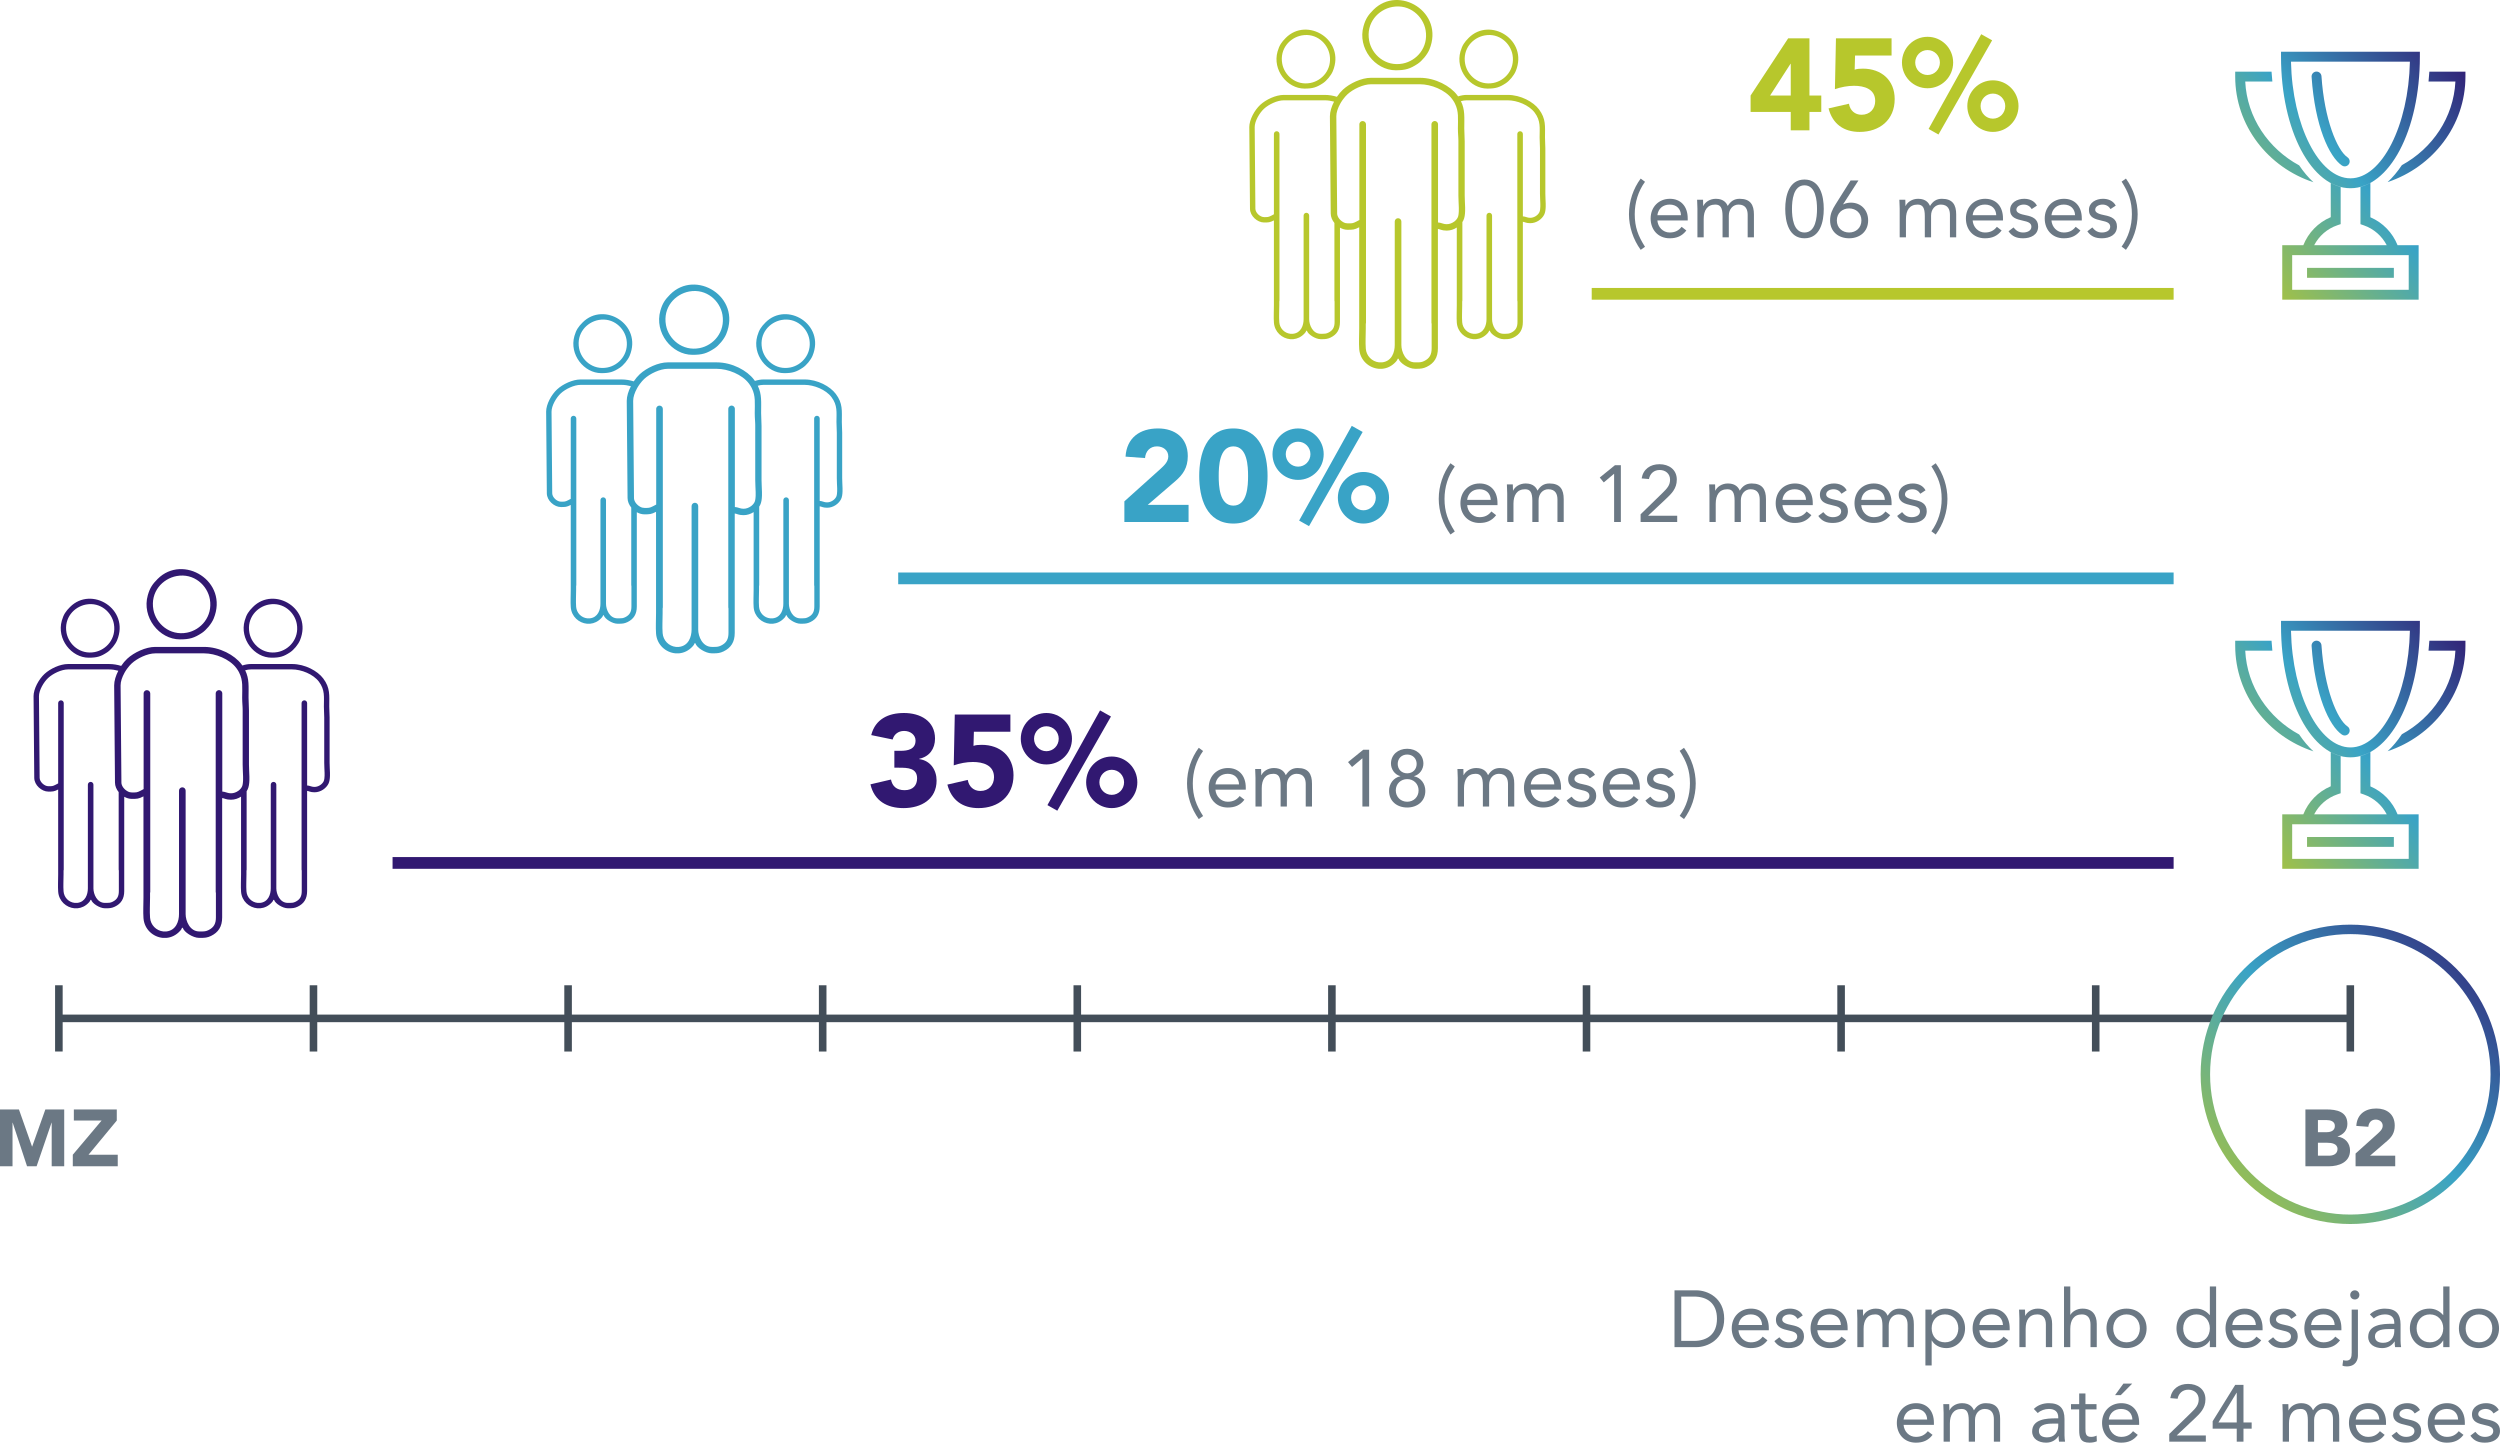 <?xml version="1.0" encoding="UTF-8"?>
<!DOCTYPE svg PUBLIC "-//W3C//DTD SVG 1.1//EN" "http://www.w3.org/Graphics/SVG/1.1/DTD/svg11.dtd">
<!-- Creator: CorelDRAW 2019 (64 Bit) -->
<svg xmlns="http://www.w3.org/2000/svg" xml:space="preserve" width="81.452mm" height="47.003mm" version="1.1" style="shape-rendering:geometricPrecision; text-rendering:geometricPrecision; image-rendering:optimizeQuality; fill-rule:evenodd; clip-rule:evenodd"
viewBox="0 0 102496.79 59147.26"
 xmlns:xlink="http://www.w3.org/1999/xlink">
 <defs>
  <style type="text/css">
   <![CDATA[
    .str0 {stroke:#434E59;stroke-width:310.69;stroke-miterlimit:22.926}
    .fil0 {fill:none}
    .fil8 {fill:#B7C72C}
    .fil6 {fill:#39A3C6}
    .fil4 {fill:#311871}
    .fil1 {fill:#6B7884;fill-rule:nonzero}
    .fil9 {fill:#B7C72C;fill-rule:nonzero}
    .fil7 {fill:#39A3C6;fill-rule:nonzero}
    .fil5 {fill:#311871;fill-rule:nonzero}
    .fil2 {fill:url(#id0)}
    .fil3 {fill:url(#id1)}
   ]]>
  </style>
  <linearGradient id="id0" gradientUnits="userSpaceOnUse" x1="90223.13" y1="50182.99" x2="102496.79" y2="37909.34">
   <stop offset="0" style="stop-opacity:1; stop-color:#B7C72C"/>
   <stop offset="0.502" style="stop-opacity:1; stop-color:#39A3C6"/>
   <stop offset="1" style="stop-opacity:1; stop-color:#311871"/>
  </linearGradient>
  <linearGradient id="id1" gradientUnits="objectBoundingBox" xlink:href="#id0" x1="0%" y1="96.301%" x2="103.699%" y2="3.699%">
  </linearGradient>
 </defs>
 <g id="Camada_x0020_1">
  <line class="fil0 str0" x1="2413.68" y1="41752.4" x2="96360.46" y2= "41752.4" />
  <line class="fil0 str0" x1="2413.68" y1="40394.62" x2="2413.68" y2= "43110.31" />
  <g id="_2186751516640">
   <path class="fil0 str0" d="M12852.13 40394.62c0,905.15 0,1810.42 0,2715.69"/>
   <path class="fil0 str0" d="M23290.7 40394.62c0,905.15 0,1810.42 0,2715.69"/>
   <path class="fil0 str0" d="M33729.02 40394.62c0,905.15 0,1810.42 0,2715.69"/>
   <path class="fil0 str0" d="M44167.6 40394.62c0,905.15 0,1810.42 0,2715.69"/>
   <path class="fil0 str0" d="M54606.04 40394.62c0,905.15 0,1810.42 0,2715.69"/>
   <path class="fil0 str0" d="M65044.62 40394.62c0,905.15 0,1810.42 0,2715.69"/>
   <path class="fil0 str0" d="M75482.94 40394.62c0,905.15 0,1810.42 0,2715.69"/>
   <path class="fil0 str0" d="M85921.51 40394.62c0,905.15 0,1810.42 0,2715.69"/>
  </g>
  <line class="fil0 str0" x1="96359.96" y1="40394.62" x2="96359.96" y2= "43110.31" />
  <path class="fil1" d="M94518.96 47816.12l954.22 0c414.63,0 875.32,-161.2 875.32,-648.31 0,-302.64 -203.98,-529.77 -510.02,-569.29l0 -6.54c240.22,-75.63 401.42,-253.31 401.42,-513.29 0,-506.75 -444.21,-592.32 -852.3,-592.32l-868.65 0 0 2329.75zm513.29 -1895.36l348.82 0c161.2,0 345.55,49.33 345.55,243.49 0,187.5 -164.6,253.31 -322.52,253.31l-371.85 0 0 -496.81zm0 931.2l388.33 0c167.87,0 414.63,36.24 414.63,256.71 0,203.98 -180.95,273.07 -342.28,273.07l-460.69 0 0 -529.77z"/>
  <path id="1" class="fil1" d="M96575.52 47816.12l1625.56 0 0 -434.39 -1033.25 0 707.58 -608.8c177.68,-154.65 306.04,-325.67 306.04,-625.16 0,-467.23 -329.06,-700.91 -753.64,-700.91 -457.42,0 -793.03,233.68 -822.6,714.13l493.53 36.12c13.21,-167.74 121.81,-296.09 302.76,-296.09 151.38,0 286.28,95.38 286.28,253.31 0,141.57 -115.14,240.22 -207.25,325.79l-905.02 812.78 0 523.23z"/>
  <polygon class="fil1" points="-0,47816.12 513.29,47816.12 513.29,46029.36 519.96,46029.36 1108.88,47816.12 1500.48,47816.12 2112.55,46029.36 2119.1,46029.36 2119.1,47816.12 2632.51,47816.12 2632.51,45486.37 1859.24,45486.37 1319.53,47006.61 1312.99,47006.61 776.54,45486.37 -0,45486.37 "/>
  <polygon id="1" class="fil1" points="2984.61,47816.12 4827.37,47816.12 4827.37,47342.22 3629.65,47342.22 4787.85,45940.39 4787.85,45486.37 3027.39,45486.37 3027.39,45940.39 4165.97,45940.39 2984.61,47342.22 "/>
  <path class="fil2" d="M96359.96 37909.34c3389.3,0 6136.83,2747.53 6136.83,6136.83 0,3389.3 -2747.53,6136.83 -6136.83,6136.83 -3389.3,0 -6136.83,-2747.53 -6136.83,-6136.83 0,-3389.3 2747.53,-6136.83 6136.83,-6136.83zm0 387.45c3175.38,0 5749.38,2574 5749.38,5749.38 0,3175.38 -2574,5749.38 -5749.38,5749.38 -3175.38,0 -5749.38,-2574 -5749.38,-5749.38 0,-3175.38 2574,-5749.38 5749.38,-5749.38z"/>
  <path class="fil3" d="M98473.14 30103.78c-178.56,267.91 -373.99,500.83 -583.51,694.87 1852.83,-617.99 3190.1,-2321.07 3190.1,-4325.15l0 -203.23 -1479.34 0c-7.68,137.92 -21.14,272.19 -33.98,406.45l1101.83 0c-73.24,1471.67 -941.64,2741.99 -2195.1,3427.05zm-5343.17 -3833.5l-1489.79 0 0 203.23c0,2010.25 1345.7,3718.74 3208.35,4331.57 -210.27,-193.54 -406.45,-424.7 -585.65,-692.23 -1262.27,-682.92 -2137.85,-1958.28 -2211.34,-3436.11l1112.4 0c-12.96,-134.27 -26.3,-268.54 -33.98,-406.45zm797.05 -409.6l4876.07 0c-54.11,2613.01 -1148.26,4783.2 -2437.84,4783.2 -1289.83,0 -2383.99,-2170.19 -2438.22,-4783.2zm5284.66 -203.1l0 -203.35 -5693.13 0 0 203.35c0,3023.74 1250.32,5392.63 2846.69,5392.63 1595.99,0 2846.44,-2368.89 2846.44,-5392.63zm-3081.63 4496.54c64.93,0 128.73,-31.08 167.87,-88.46 63.42,-92.74 39.64,-219.08 -52.73,-282.38 -429.61,-293.58 -949.82,-1559.37 -1067.98,-3327.14 -7.3,-111.74 -105.2,-195.55 -216.06,-189.01 -112,7.42 -196.81,104.32 -189.01,216.19 134.77,2015.79 721.68,3278.31 1243.52,3635.06 35.49,24.16 75.25,35.74 114.39,35.74zm2624.46 5059.28l-4778.67 0 0 -1420.83 4778.67 0 0 1420.83zm-5185.25 -1827.41l0 2233.99 5591.58 0 0 -2233.99 -5591.58 0zm1016.26 1335.64l3559.31 0 0 -406.45 -3559.31 0 0 406.45zm2190.57 -3731.32l0 1533.83 136.79 47.19c416.65,144.96 745.46,442.95 939.63,814.67l444.46 0c-202.47,-505.36 -596.09,-924.02 -1114.41,-1145.5l0 -1410.63c-131.5,71.98 -267.15,123.82 -406.45,160.44zm-949.69 1578.38l137.54 -46.81 0 -1529.05c-139.3,-35.74 -274.95,-87.08 -406.58,-158.3l0 1402.2c-523.61,220.47 -920.62,640.76 -1124.48,1149.27l444.83 0c195.17,-374.11 527.64,-673.48 948.69,-817.31z"/>
  <rect class="fil4" x="16094.45" y="35138.53" width="73021.19" height="481.45"/>
  <path class="fil4" d="M1375.9 28549.94l28.19 3343.49c1.89,296.85 305.41,561.36 576.96,561.36 175.17,0 238.08,1.13 403.43,-86.45l0 3287.62 0 199.45c0,217.45 -15.23,495.55 0.76,705.44 29.32,385.94 333.72,647.81 665.93,677.88l127.22 0c164.85,-14.97 328.81,-89.34 462.45,-235.69 7.8,-8.68 15.6,-17.49 23.28,-26.55 17.62,-21.77 43.41,-58.89 46.18,-83.56l28.69 0c38.63,144.34 344.92,345.8 561.99,345.8l7.3 0 66.06 0c118.79,-0.63 212.04,-7.3 335.23,-66.95 250.79,-121.43 384.68,-319 383.93,-639.13l0 -876.33 0 -0.38 0 -2989.14c97.9,54.87 204.49,86.83 307.42,86.83 208.76,0 283.64,1.26 480.7,-103.06l0 3916.31 0 237.58c0,258.97 -18.25,590.18 0.88,840.34 34.86,459.68 397.52,771.63 793.28,807.5l151.51 0c196.31,-17.87 391.61,-106.33 550.92,-280.87 9.31,-10.19 18.5,-20.64 27.68,-31.46 21.01,-25.92 51.84,-70.22 54.87,-99.66l34.35 0c45.93,172.02 410.86,411.99 669.33,411.99l8.81 0 78.65 0c141.44,-0.76 252.68,-8.56 399.41,-79.65 298.74,-144.71 458.17,-380.03 457.29,-761.44l0 -1043.95 0 -0.38 0 -3847.6c89.34,7.42 148.24,68.58 360.52,68.58 154.65,0 296.72,-49.83 413.75,-125.96l0 2994.04 0 199.45c0,217.45 -15.23,495.55 0.76,705.44 29.32,385.94 333.72,647.81 666.06,677.88l127.22 0c164.72,-14.97 328.69,-89.34 462.33,-235.69 7.8,-8.68 15.6,-17.49 23.28,-26.55 17.62,-21.77 43.41,-58.89 46.18,-83.56l28.69 0c38.63,144.34 344.92,345.8 561.99,345.8l7.3 0 66.06 0c118.79,-0.63 212.04,-7.3 335.23,-66.95 250.92,-121.43 384.68,-319 383.93,-639.13l0 -876.33 0 -0.38 0 -3229.99c75,6.29 124.45,57.63 302.64,57.63 262.75,0 482.08,-171.26 571.93,-350.2 43.16,-85.95 58.77,-200.58 62.04,-325.41l0 -122.94c-3.02,-139.93 -14.35,-284.9 -14.35,-411.74 0,-619.62 -0.25,-1239.24 0,-1858.74 0,-166.36 -14.47,-278.86 -14.47,-446.72 0.13,-466.35 44.67,-761.19 -246.89,-1150.91 -229.65,-307.04 -744.33,-592.69 -1280.52,-592.69l-1685.84 0c-110.74,0 -230.91,22.15 -350.58,60.15 -12.71,-18.37 -25.92,-36.87 -39.89,-55.62 -273.7,-365.68 -886.77,-705.95 -1525.4,-705.95l-2008.36 0c-385.44,0 -866.26,225.63 -1146,484.6 -86.45,80.03 -171.64,181.46 -247.77,294.46 -157.17,-48.95 -324.79,-77.64 -494.54,-77.64l-1685.84 0c-323.65,0 -727.21,189.51 -962.15,406.83 -230.41,213.29 -449.99,606.91 -449.99,918.86zm5999.04 -2336.17c400.16,0 586.9,-55.87 903.01,-264.13 177.68,-117.15 394.75,-377.64 480.32,-584.01 635.6,-1534.71 -1256.48,-2674.8 -2297.41,-1627.96 -205.37,206.75 -313.59,358.64 -400.67,663.54 -258.22,904.14 469.37,1812.56 1314.75,1812.56zm-132.63 -2596.65c-584.01,108.6 -1087.49,653.85 -952.97,1382.2 105.2,569.16 666.81,1075.78 1377.04,939 568.15,-109.35 1059.05,-655.49 937.99,-1367.6 -96.52,-567.53 -652.47,-1085.47 -1362.06,-953.59zm-1912.85 8863.85l-1.64 -0.38 -6.54 -1.76c-8.05,-2.27 -16.23,-4.66 -24.29,-7.42l-6.17 -2.14 -2.01 -0.76 -7.17 -2.77 -0.88 -0.38 -0.13 0 -15.98 -6.67 -1.38 -0.5 -6.54 -3.15 -7.42 -3.52 -0.63 -0.25 -3.52 -1.76 -4.4 -2.14 -4.66 -2.39 -3.27 -1.76 -5.79 -3.15 -2.14 -1.13c-13.09,-7.3 -25.92,-15.35 -38.51,-23.91l-0.13 0c-7.55,-5.16 -14.85,-10.57 -22.27,-16.11l-6.17 -4.66 -1.13 -0.88 -7.05 -5.66 -0.13 -0.13 -7.17 -5.91 -0.88 -0.63 -6.17 -5.41 -1.76 -1.51 -5.16 -4.53 -2.77 -2.52 -4.15 -3.78 -0.88 -0.88 -12.33 -11.95 -5.41 -5.29 -1.13 -1.26 -6.17 -6.29 -0.25 -0.38 -6.29 -6.8 -0.63 -0.63 -5.54 -6.17 -1.38 -1.64 -4.66 -5.29 -2.14 -2.64 -3.78 -4.4 -0.88 -1.13 -10.32 -13.21 -0.13 0 -4.28 -5.79 -1.13 -1.51 -5.03 -6.92 -0.25 -0.5 -5.16 -7.42 -0.38 -0.5 -4.66 -7.05 -1.01 -1.51 -3.78 -6.04 -1.64 -2.64 -3.02 -4.91 -2.27 -3.78 -2.27 -3.9 -2.77 -4.91 -1.51 -2.89 -3.27 -5.91 -0.88 -1.89 -3.65 -7.05 -0.38 -0.76 -3.78 -7.8 -0.13 -0.38 -3.4 -7.55 -0.63 -1.51 -0.5 -1.26 -3.27 -7.8 -2.14 -5.41 -1.38 -3.65 -1.64 -4.28 -1.64 -4.91 -1.13 -3.15 -1.89 -6.04 -2.64 -9.19 -0.25 -0.88 -2.14 -8.05 -0.13 -0.25 -1.76 -7.93 -0.38 -1.26 -1.38 -6.8 -0.38 -2.52 -0.25 -1.13 -1.13 -7.05 -0.13 -1.01 -0.63 -4.53 -0.63 -4.78 0 -0.5 -0.63 -5.79 -0.38 -5.16 -0.5 -6.92 0 -1.13 -0.13 -8.05 -28.31 -3366.14 -5.29 -616.98c-1.26,-156.54 63.93,-341.27 157.17,-510.27l1.64 -3.02 1.76 -3.15 0.5 -1.01 1.26 -2.01 1.64 -3.15 1.76 -3.02 1.76 -3.02 1.76 -3.15 0.38 -0.76 1.38 -2.27 1.64 -3.15 1.89 -3.02 1.76 -3.02 1.76 -3.15 0.13 -0.25 1.64 -2.77 1.76 -3.02 1.89 -3.02 1.76 -3.02 1.76 -3.02 0 0 1.76 -3.02 1.89 -3.02 1.76 -3.02 1.89 -3.02 1.51 -2.64 0.25 -0.38 3.65 -6.04 1.89 -2.89 1.89 -3.02 3.65 -5.91 1.89 -3.02 1.89 -2.89 1.89 -3.02 1.13 -2.01 0.76 -0.88 1.89 -3.02 1.89 -2.89 1.89 -3.02 1.89 -2.89 1.01 -1.64 0.88 -1.26 1.89 -2.89 1.89 -2.89 1.89 -2.89 2.01 -3.02 0.76 -1.26 1.13 -1.64 1.89 -2.89 1.89 -2.89 2.01 -2.77 1.89 -2.89 0.63 -0.88 1.26 -2.01 2.01 -2.89 1.89 -2.77 2.01 -2.89 1.89 -2.77 0.5 -0.63 1.51 -2.27 2.01 -2.89 1.89 -2.77 2.01 -2.77 1.89 -2.89 0.25 -0.25 1.76 -2.52 2.01 -2.77 2.01 -2.77 2.01 -2.77 1.89 -2.77 0 0 2.01 -2.77 2.01 -2.77 2.01 -2.77c56.63,-77.77 116.65,-146.47 174.91,-200.33 230.41,-213.55 648.94,-414.63 966.81,-414.63l2008.36 0c453.27,0 1036.77,229.28 1314.37,600.24l0.25 0.38 2.27 3.02 2.27 3.02 4.4 6.04 2.14 2.89 2.14 3.02 0.38 0.5 1.89 2.52 2.14 3.02 2.14 3.02 2.14 2.89 2.14 3.02 2.01 3.02 0.88 1.26 1.26 1.64 2.01 3.02 2.14 3.02 2.01 2.89 2.01 3.02 2.01 3.02 1.38 2.01 0.63 0.88 2.01 3.02 2.01 2.89 1.89 3.02 2.01 3.02 1.89 2.89 1.89 2.77 0.13 0.25 1.89 2.89 1.89 2.89 1.89 3.02 1.89 2.89 1.89 3.02 1.89 2.89 1.89 3.02 1.76 2.89 1.76 2.89 1.89 3.02 1.76 2.89 1.76 2.89 1.76 2.89 1.76 3.02 1.76 2.89 1.76 2.89 1.76 3.02 1.64 2.89 1.38 2.14 0.38 0.76 1.64 2.89 1.76 2.89 1.64 2.89 1.64 3.02 1.64 2.89 1.64 2.89 0.13 0 3.02 5.54 0.13 0.25 1.64 2.89 1.51 2.89 1.64 2.89 4.66 8.81 1.51 2.89 1.51 2.89 1.51 2.89 3.02 5.79 1.51 2.89c164.97,324.41 123.07,624.78 122.94,1024.19 0,45.3 1.13,90.35 2.89,135.4l-0.13 0 0.5 12.46 0.13 2.01 0.13 4.15 0.13 4.15 0.13 2.01 0.25 6.17 0 0.25 0.25 6.04 0.13 2.27 0.13 3.9 0.25 4.4 0 1.76 0.38 6.17 0 0.38 0.25 5.91 0.13 2.39 0.13 3.78 0.25 4.53 0 1.64 0.25 6.17 0.13 0.5 0.25 5.79 0.13 2.52 0.13 3.65 0.25 4.66 0 1.51 0.38 6.17 0 0.63 0.25 5.66 0.13 2.64 0.13 3.52 0.38 4.78 0 1.38 0.25 6.17 0.13 0.76 0.25 5.54 0.13 2.77 0.13 3.4 0.25 4.91 0 1.26 0.38 6.17 0 0.88 0.25 5.41 0.13 2.89 0.25 3.27 0.25 5.03 0 1.13 0.25 6.17 0.13 1.01 0.25 5.29 0.13 3.02 0.13 3.15 0.25 5.16 0 1.01 0.25 6.17 0.13 1.13 0.13 5.03 0.25 3.27 0.13 3.02 0.25 5.29 0 0.88 0.25 6.17 0 1.13 0.25 5.03 0.13 3.27 0.13 3.02 0.25 5.29 0 0.88 0.25 6.17 0 1.38 0.25 4.78 0.13 3.52 0 2.77 0.25 5.54 0 0.63 0.25 6.17 0 1.51 0.13 4.66 0.13 3.65 0.13 2.64 0.25 5.66 0 0.5 0.13 6.17 0 1.64 0.13 4.53 0.13 3.78 0 2.52 0.38 12.33 0 1.76 0.13 4.53 0 3.78 0.13 2.39 0.13 5.91 0 0.25 0 6.29 0 1.76 0.13 4.4 0 3.9 0 2.27 0.13 6.04 0 0.25 0.13 6.17 0 1.89 0 4.28 0 4.15 0 2.01 0 6.29 0 34.61 0 34.61 0 0 0 34.61 0 34.61 0 34.48 0 34.61 -0.13 103.82 0 34.61 0 34.61 0 34.61 0 34.61 0 34.61 0 34.61 0 449.74 0 34.61 0 34.61 0 34.61 0 34.61 0 34.61 0 34.61 0 34.61 0 34.61 0 34.61 0.13 138.3 0 34.61 0 34.61 0 34.61 0 34.61 0 34.61 0 34.61 0 34.61 0 34.61 0 34.61 0 103.82 0 34.61 0 34.61 0 34.61 0 34.61 0 34.61 0 34.61 0 34.48 0 34.61 0 34.61 0 34.61 0 34.61c0,165.48 13.46,330.95 17.24,496.43l-0.13 136.79 -0.13 3.78 -0.13 3.9 -0.13 3.9 -0.13 3.9 -0.13 4.03 -0.25 4.03 -0.13 4.03 0 0 -0.13 4.15 0 0 -0.25 4.15 -0.13 4.28 -0.13 0 -0.13 4.28 0 0 -0.25 4.28 0 0 -0.25 4.4 0 0 -0.25 4.28 0 0 -0.25 4.4 0 0 -0.25 4.53 -0.13 0 -0.25 4.4 0 0 -0.25 4.53 -0.13 0 -0.25 4.53 0 0 -0.76 9.06 0 0 -0.38 4.53 0 0 -0.88 9.31 0 0 -0.88 9.19 -0.13 0c-1.01,10.82 -2.39,21.64 -3.9,32.47l0 0 -0.63 4.66 -0.13 0c-1.26,9.19 -2.77,18.37 -4.4,27.43l-0.13 0 -2.64 13.34 0 0 -0.88 4.4 0 0 -1.01 4.4 0 0 -1.01 4.4 0 0 -1.01 4.28 0 0 -1.01 4.28 -0.13 0 -1.01 4.28 -0.13 0 -1.01 4.15 -0.13 0 -1.13 4.15 0 0 -1.13 4.15 0 0 -1.26 4.03 0 0 -1.26 4.03 -0.13 0 -1.26 3.9 -1.26 3.9 -0.13 0 -1.26 3.9 -0.13 0 -1.38 3.78 0 0 -1.38 3.65 -0.13 0 -1.38 3.65 -1.64 3.65 -1.51 3.52 -1.64 3.4 -1.64 3.4 -1.51 3.15 -1.64 3.02 -0.63 1.26 -1.01 1.76 -1.64 3.02 -1.38 2.52 -0.25 0.5 -1.76 3.02 -1.76 3.02 -0.38 0.76 -1.38 2.27 -1.76 3.02 -1.13 1.89 -0.63 1.01 -1.76 3.02 -1.89 2.89 -0.13 0.25 -1.76 2.64 -1.89 2.89 -0.88 1.38 -1.13 1.64 -1.89 2.89 -1.76 2.52 -0.25 0.38 -2.01 2.77 -2.01 2.89 -0.5 0.76 -1.51 2.01 -2.14 2.89 -1.38 1.89 -0.63 0.88 -2.14 2.77 -2.14 2.77 -0.25 0.38 -2.01 2.52 -2.14 2.64 -1.13 1.51 -1.01 1.26 -2.27 2.77 -2.14 2.52 -0.13 0.13 -2.27 2.77 -2.27 2.64 -0.88 0.88 -1.51 1.76 -2.39 2.64 -1.76 2.01 -0.5 0.63 -2.39 2.64 -2.39 2.64 -0.5 0.38 -1.89 2.14 -2.52 2.64 -1.38 1.51 -1.13 1.01 -2.39 2.52 -2.52 2.64 -2.52 2.39 -2.52 2.52 -1.13 1.13 -1.51 1.38 -2.52 2.52 -2.14 2.01 -0.5 0.38 -2.64 2.39 -2.64 2.52 -2.64 2.39 -2.64 2.39 -1.76 1.51 -1.01 0.76 -2.64 2.39 -2.77 2.39 -0.13 0.13 -2.64 2.14 -2.77 2.27 -1.26 1.13 -1.38 1.13 -2.89 2.27 -2.77 2.27 -2.77 2.27 -2.89 2.14 -0.76 0.76 -2.14 1.51 -2.89 2.14 -1.89 1.51 -1.01 0.63 -2.77 2.14c-87.71,64.05 -195.43,103.06 -298.86,103.06 -126.34,0 -160.69,-33.35 -273.95,-58.01 -21.39,-4.66 -42.91,-7.93 -64.68,-9.69l-21.9 -1.89 0 -152.39 0 -2201.4 0 -1669.36 -0.13 -5.91 0 -1.13 -0.13 -2.27 -0.13 -1.13 -0.13 -2.14 -0.13 -1.26 -0.25 -2.14 -0.25 -1.26 -0.25 -2.01 -0.13 -1.38 -0.38 -1.89 -0.25 -1.51 -0.25 -1.76 -0.38 -1.51 -0.25 -1.64 -0.5 -1.64 -0.25 -1.64 -0.5 -1.64 -1.76 -6.42 -0.5 -1.26 -0.63 -1.89 -0.38 -1.26 -0.63 -1.89 -0.5 -1.13 -0.76 -2.01 -0.38 -1.01 -0.88 -2.01 -0.38 -1.01 -0.88 -2.01 -0.38 -0.88 -1.13 -2.14 -1.38 -3.02 -0.38 -0.63 -1.26 -2.27 -1.51 -2.89 -0.25 -0.38 -3.27 -5.16 -0.13 -0.38 -1.64 -2.39 -0.13 -0.25 -3.65 -5.03 0 -0.13 -3.9 -5.03 -0.13 0 -2.01 -2.39 -0.13 -0.13 -2.01 -2.27 -0.13 -0.13 -2.01 -2.27 -0.25 -0.25 -2.01 -2.01 -0.25 -0.25 -2.01 -2.01 -0.25 -0.25 -2.01 -1.89 -0.38 -0.38 -2.01 -1.76 -0.5 -0.38 -1.89 -1.64 -0.63 -0.5 -0.13 -0.13 -4.28 -3.4 -0.76 -0.5 -1.76 -1.38 -0.88 -0.63 -1.64 -1.26 -1.01 -0.63 -1.76 -1.13 -1.01 -0.63 -1.64 -1.13 -1.13 -0.63 -1.64 -1.01 -1.13 -0.63 -1.64 -0.88 -1.26 -0.76 -1.51 -0.88 -1.38 -0.63 -1.51 -0.76 -1.38 -0.76 -1.51 -0.63 -1.51 -0.76 -1.38 -0.63 -1.64 -0.76 -1.38 -0.5 -1.76 -0.76 -1.13 -0.5 -2.01 -0.63 -1.01 -0.38 -2.01 -0.76 -1.13 -0.38 -2.14 -0.63 -0.88 -0.38 -2.27 -0.63 -0.88 -0.25 -2.39 -0.63 -0.88 -0.25 -2.39 -0.5 -0.76 -0.25 -2.52 -0.5 -0.63 -0.13 -2.64 -0.5 -0.63 -0.13 -2.77 -0.5 -0.5 0 -2.89 -0.38 -0.38 -0.13 -3.02 -0.38 -0.25 0 -3.15 -0.25 -0.25 0 -3.15 -0.25 -0.25 0 -3.27 -0.13 -0.13 0 -3.4 0 -1.01 0 -1.01 0 -1.13 0 -0.38 0 -0.63 0 -1.01 0 -1.13 0.13 -0.63 0 -0.38 0 -1.01 0.13 -1.01 0 -1.01 0.13 -0.13 0 -1.01 0.13 -1.01 0 -1.01 0.13 -0.38 0 -0.63 0.13 -1.01 0.13 -1.01 0.13 -0.76 0.13 -0.25 0 -1.01 0.13 -1.01 0.13 -1.01 0.13 -0.13 0 -0.88 0.13 -1.01 0.25 -1.01 0.13 -0.38 0.13 -0.63 0.13 -1.01 0.13 -1.01 0.25 -0.76 0.13 -0.25 0 -1.01 0.25 -1.01 0.25 -0.88 0.25 -0.13 0 -0.88 0.13 -1.01 0.25 -1.01 0.25 -0.38 0.13 -0.5 0.13 -1.01 0.25 -1.01 0.25 -0.76 0.25 -0.13 0.13 -1.01 0.25 -0.88 0.25 -1.01 0.25 -0.13 0.13 -0.88 0.25 -0.88 0.25 -1.01 0.38 -0.5 0.13 -0.38 0.13 -1.01 0.38 -0.88 0.38 -0.76 0.25 -0.25 0 -0.88 0.38 -0.88 0.38 -1.01 0.38 -0.13 0 -0.76 0.38 -1.01 0.38 -0.88 0.38 -0.38 0.13 -0.5 0.25 -0.88 0.38 -0.88 0.38 -0.76 0.38 -0.25 0 -0.88 0.5 -0.88 0.38 -0.88 0.38 -0.13 0.13 -0.76 0.38 -0.88 0.38 -0.88 0.5 -0.5 0.25 -0.38 0.13c-43.79,22.78 -73.74,68.58 -73.74,120.93l0 8135.25c0,16.36 2.89,32.09 8.31,46.69l0 997.64c0,253.06 -79.4,413.12 -308.68,524.24 -100.67,48.7 -174.41,53.23 -284.52,53.23l-87.46 0c-389.84,0 -560.35,-434.14 -560.35,-709.72l0 -5064.07c0,-74.62 -61.16,-135.9 -136.03,-135.9l0 0c-74.75,0 -135.9,61.28 -135.9,135.9l0 5062.05c0,295.47 -120.55,668.07 -517.95,711.74l-125.59 0c-294.08,-31.71 -520.84,-267.15 -543.37,-564 -20.51,-268.66 -0.13,-549.78 -0.13,-820.21l0 -190.9c5.41,-14.6 8.43,-30.33 8.43,-46.69l0 -8135.25c0,-74.62 -61.16,-136.03 -136.03,-136.03l0 0c-14.22,0 -27.81,2.14 -40.52,6.17l-2.64 0.88 -0.38 0.13 -2.14 0.76 -0.88 0.38 -1.64 0.63 -1.51 0.5 -1.01 0.38 -2.52 1.13 -2.39 1.01 -0.13 0.13 -2.27 1.13 -2.39 1.13 -1.38 0.63 -1.01 0.63 -1.89 0.88 -0.5 0.38 -2.39 1.26 0 0 -2.27 1.38 -0.5 0.25 -1.76 1.13 -2.27 1.38 -1.51 1.01 -0.63 0.5 -2.01 1.38 -0.13 0.13 -2.14 1.64 -0.38 0.25 -1.76 1.38 -0.88 0.63 -1.26 1.01 -1.26 1.01 -0.76 0.63 -1.76 1.51 -0.25 0.25 -2.01 1.76 -0.13 0.13 -1.76 1.64 -0.63 0.63 -1.38 1.26 -3.65 3.78 -1.76 1.89 -0.13 0.13 -1.76 1.89 -0.38 0.5 -1.26 1.51 -0.88 1.01 -0.88 1.01 -1.13 1.51 -0.5 0.63 -1.51 2.14 -1.64 2.14 -0.25 0.38 -1.26 1.76 -0.63 0.88 -0.88 1.38 -1.01 1.38 -0.5 0.76 -1.13 2.01 -0.13 0.25 -1.38 2.27 -0.25 0.25 -1.13 2.14 -0.5 0.76 -0.76 1.64 -1.26 2.27 -1.01 2.01 -0.13 0.38 -1.13 2.52 0 0.13 -1.13 2.27 -0.25 0.76 -0.76 1.76 -0.5 1.26 -0.5 1.26 -0.63 1.89 -0.38 0.63 -0.76 2.52 -0.13 0 -0.76 2.64 -0.25 0.5 -0.63 2.01 -0.25 1.13 -0.38 1.51 -0.5 1.76 -0.25 0.88 -0.63 2.39 0 0.25 -0.63 2.64 -0.13 0.38 -0.38 2.39 -0.25 0.88 -0.25 1.76 -0.25 1.64 -0.13 1.13 -0.38 2.27 0 0.38 -0.38 2.77 0 0.25 -0.25 2.52 0 0.88 -0.13 1.89 -0.13 1.51 0 1.38 -0.13 2.14 0 0.63 0 2.89 0 3827.72 0 92.99 -123.32 65.31c-150.12,79.4 -188.76,72.36 -357.38,72.36 -23.41,0 -47.44,-3.15 -71.48,-9.06zm-464.21 -5.66l0 3180.66c0,13.72 2.52,26.93 7.05,39.26l0 837.45c0,212.41 -66.57,346.81 -259.1,440.05 -84.44,40.9 -146.47,44.67 -238.84,44.67l-73.36 0c-327.43,0 -470.51,-364.42 -470.51,-595.71l0 -4251.16c0,-62.67 -51.34,-114.13 -114.13,-114.13l0 0c-62.79,0 -114.13,51.47 -114.13,114.13l0 4249.4c0,248.15 -101.17,560.86 -434.77,597.48l-105.45 0c-246.77,-26.55 -437.28,-224.24 -456.16,-473.4 -17.24,-225.63 0,-461.57 0,-688.58l0 -160.19c4.53,-12.33 7.05,-25.54 7.05,-39.26l0 -6829.31c0,-62.54 -51.34,-114.26 -114.26,-114.26l0 0c-62.67,0 -114.13,51.72 -114.13,114.26l0 3291.4 -103.44 54.74c-125.96,66.69 -158.43,60.78 -300,60.78 -160.82,0 -354.36,-177.18 -355.74,-341.9l-28.19 -3343.62c-2.14,-250.92 199.45,-588.16 379.27,-754.52 193.41,-179.19 544.75,-348.07 811.65,-348.07l1685.84 0c118.79,0 248.15,18.75 377.01,53.98 -102.93,198.57 -170.76,413.12 -170.76,602.38l33.6 3983.12c0.76,142.32 60.02,278.48 151.51,390.35zm5246.03 -37.25c14.72,-22.27 27.81,-44.67 39.14,-67.32 51.47,-102.43 69.97,-238.96 73.99,-387.83l0 -146.22c-3.78,-166.73 -17.24,-339.38 -17.24,-490.64 0,-738.04 -0.13,-1476.07 0,-2214.23 0.13,-198.07 -17.11,-332.08 -17.11,-532.04 0,-451.13 35.11,-767.61 -137.79,-1119.32 81.04,-22.27 160.82,-34.98 234.18,-34.98l1685.84 0c380.53,0 870.42,192.53 1103.47,503.98 252.68,337.87 202.72,619.12 202.72,1018.27 0,149.37 14.47,297.6 14.35,446.72 -0.13,619.62 0,1239.24 0,1858.87 0,138.92 11.45,277.72 14.6,416.65l-0.13 114.89c-1.89,66.82 -8.43,169.38 -38.51,229.15 -66.82,133.01 -225.88,228.39 -374.24,228.39 -106.08,0 -134.9,-27.94 -230.03,-48.7 -17.87,-3.9 -35.99,-6.54 -54.11,-8.18l-18.5 -1.51 0 -3377.34c0,-62.54 -51.34,-114.26 -114.01,-114.26l0 0c-62.92,0 -114.26,51.72 -114.26,114.26l0 6829.31c0,13.72 2.52,26.93 7.05,39.26l0 837.45c0,212.41 -66.57,346.81 -259.1,440.05 -84.44,40.9 -146.35,44.67 -238.84,44.67l-73.36 0c-327.43,0 -470.51,-364.42 -470.51,-595.71l0 -4251.16c0,-62.67 -51.34,-114.13 -114.13,-114.13l0 0c-62.67,0 -114.01,51.47 -114.01,114.13l0 4249.4c0,248.15 -101.3,560.86 -434.89,597.48l-105.45 0c-246.77,-26.55 -437.28,-224.24 -456.16,-473.4 -17.24,-225.63 0,-461.57 0,-688.58l0 -160.19c4.53,-12.33 7.05,-25.54 7.05,-39.26l0 -3217.91zm1025.32 -5473.16c335.86,0 492.65,-46.94 758.04,-221.85 149.12,-98.28 331.33,-316.98 403.18,-490.14 533.55,-1288.32 -1054.77,-2245.44 -1928.58,-1366.59 -172.4,173.4 -263.25,301 -336.36,556.96 -216.69,759.05 394,1521.62 1103.72,1521.62zm-111.37 -2179.75c-490.26,91.11 -912.95,548.78 -799.95,1160.22 88.21,477.8 559.72,903.01 1155.94,788.24 476.92,-91.86 889.04,-550.29 787.49,-1148.01 -81.04,-476.42 -547.77,-911.19 -1143.48,-800.45zm-2052.53 3510.48l0 0zm-5334.62 -1330.73c335.99,0 492.78,-46.94 758.17,-221.85 149.12,-98.28 331.33,-316.98 403.18,-490.14 533.55,-1288.32 -1054.77,-2245.44 -1928.58,-1366.59 -172.4,173.4 -263.25,301 -336.36,556.96 -216.69,759.05 394,1521.62 1103.59,1521.62zm-111.24 -2179.75c-490.26,91.11 -912.95,548.78 -800.07,1160.22 88.34,477.8 559.85,903.01 1156.07,788.24 476.92,-91.86 889.04,-550.29 787.49,-1148.01 -81.16,-476.42 -547.77,-911.19 -1143.48,-800.45z"/>
  <path class="fil5" d="M36667.7 31474.65l186.49 0c356.87,0 745.71,10.7 745.71,436.91 0,282.25 -165.1,484.72 -511.4,484.72 -340.89,0 -505.99,-170.51 -559.35,-436.78l-841.6 197.06c154.4,676.5 681.79,974.86 1353,974.86 740.55,0 1358.41,-372.86 1358.41,-1129.39 0,-436.78 -255.7,-820.33 -708.46,-878.97l0 -15.98c415.51,-85.19 644.54,-410.1 644.54,-825.62 0,-724.44 -601.88,-1049.48 -1273.09,-1049.48 -639.25,0 -1177.33,250.42 -1342.43,905.65l878.97 181.08c47.94,-197.06 218.33,-351.59 468.74,-351.59 260.99,0 468.74,165.22 468.74,394.25 0,356.87 -314.22,420.8 -607.29,420.8l-260.99 0 0 692.48z"/>
  <path id="1" class="fil5" d="M41424.72 29295.91l-2279.92 0 -42.66 2082.86c250.42,-85.19 522.1,-138.42 783.08,-138.42 415.51,0 868.28,127.85 868.28,623.27 0,324.91 -218.33,564.63 -559.35,564.63 -276.97,0 -474.03,-181.08 -516.69,-452.76l-836.31 191.78c165.1,639.25 623.27,964.16 1273.09,964.16 825.74,0 1438.32,-495.42 1438.32,-1347.72 0,-772.51 -543.37,-1246.54 -1305.06,-1246.54 -143.83,0 -245.13,10.57 -335.61,42.53l15.98 -580.61 1496.83 0 0 -703.18z"/>
  <path id="2" class="fil5" d="M44530.39 32071.37c0,585.9 468.74,1060.05 1049.48,1060.05 580.61,0 1049.36,-474.15 1049.36,-1060.05 0,-586.02 -468.74,-1054.77 -1049.36,-1054.77 -580.74,0 -1049.48,468.74 -1049.48,1054.77zm1555.47 0c0,287.66 -223.74,516.69 -505.99,516.69 -282.38,0 -506.12,-229.02 -506.12,-516.69 0,-282.38 223.74,-511.4 506.12,-511.4 282.25,0 505.99,229.02 505.99,511.4zm-4234.92 -1784.62c0,586.02 468.74,1054.77 1049.36,1054.77 580.74,0 1049.48,-468.74 1049.48,-1054.77 0,-585.9 -468.74,-1054.77 -1049.48,-1054.77 -580.61,0 -1049.36,468.87 -1049.36,1054.77zm1555.47 0c0,282.38 -223.74,511.4 -506.12,511.4 -282.25,0 -505.99,-229.02 -505.99,-511.4 0,-282.25 223.74,-511.4 505.99,-511.4 282.38,0 506.12,229.15 506.12,511.4zm-463.46 2722.11l404.82 229.15 2200.14 -3862.2 -447.48 -250.29 -2157.48 3883.34z"/>
  <path id="3" class="fil1" d="M49324.66 33455.83c-283.01,-444.33 -421.18,-806.24 -421.18,-1336.01 0,-480.45 141.57,-944.41 421.18,-1329.47l-177.68 -131.63c-302.76,411.36 -480.45,921.38 -480.45,1461.1 0,503.47 167.87,1029.98 480.45,1460.97l177.68 -124.96z"/>
  <path id="4" class="fil1" d="M50825.27 32636.38c-121.81,154.65 -269.79,233.68 -490.26,233.68 -279.74,0 -483.72,-227.01 -503.47,-493.66l1243.77 0 0 -82.17c0,-510.14 -296.09,-806.24 -730.48,-806.24 -454.15,0 -789.75,332.34 -789.75,809.51 0,447.48 296.22,809.51 779.94,809.51 286.28,0 503.47,-85.57 684.43,-319.25l-194.17 -151.38zm-993.74 -477.05c32.84,-259.98 220.47,-434.39 503.47,-434.39 283.01,0 454.02,174.41 463.96,434.39l-967.44 0z"/>
  <path id="5" class="fil1" d="M51473.45 33067.5l256.71 0 0 -750.24c0,-352.09 144.71,-592.32 477.17,-592.32 210.53,0 296.09,131.63 296.09,470.51l0 872.05 256.71 0 0 -888.54c0,-276.34 180.95,-454.02 398.15,-454.02 299.49,0 375.12,207.25 375.12,421.18l0 921.38 256.71 0 0 -934.59c0,-398.15 -144.84,-644.92 -585.77,-644.92 -233.68,0 -375.12,111.87 -486.99,292.82 -49.33,-105.2 -154.65,-292.82 -486.99,-292.82 -253.44,0 -444.33,141.44 -513.42,292.82l-6.54 0c0,-85.57 -6.54,-171.01 -6.54,-253.31l-243.49 0c0,101.93 13.09,223.74 13.09,365.18l0 1174.82z"/>
  <polygon id="6" class="fil1" points="56133.08,30737.75 55892.86,30737.75 55267.7,31244.49 55432.17,31445.21 55850.07,31093.11 55856.61,31093.11 55856.61,33067.5 56133.08,33067.5 "/>
  <path id="7" class="fil1" d="M57028.03 31307.04c0,220.47 144.84,450.75 381.79,513.29l0 6.54c-279.74,59.27 -460.69,306.04 -460.69,598.99 0,424.45 329.06,681.16 743.7,681.16 414.63,0 743.7,-256.71 743.7,-681.16 0,-292.95 -181.08,-539.72 -460.69,-598.99l0 -6.54c236.83,-62.54 381.66,-292.82 381.66,-513.29 0,-365.31 -289.55,-608.8 -664.67,-608.8 -375.12,0 -664.8,243.49 -664.8,608.8zm276.46 13.09c0,-220.47 157.93,-384.94 388.33,-384.94 230.28,0 388.21,164.47 388.21,384.94 0,220.47 -157.93,385.06 -388.21,385.06 -230.41,0 -388.33,-164.6 -388.33,-385.06zm-79.03 1085.97c0,-273.19 207.38,-463.96 467.36,-463.96 259.98,0 467.23,190.77 467.23,463.96 0,273.07 -207.25,463.96 -467.23,463.96 -259.98,0 -467.36,-190.9 -467.36,-463.96z"/>
  <path id="8" class="fil1" d="M59765.87 33067.5l256.71 0 0 -750.24c0,-352.09 144.71,-592.32 477.17,-592.32 210.53,0 296.09,131.63 296.09,470.51l0 872.05 256.71 0 0 -888.54c0,-276.34 180.95,-454.02 398.15,-454.02 299.49,0 375.12,207.25 375.12,421.18l0 921.38 256.71 0 0 -934.59c0,-398.15 -144.84,-644.92 -585.77,-644.92 -233.68,0 -375.12,111.87 -486.99,292.82 -49.33,-105.2 -154.65,-292.82 -486.99,-292.82 -253.44,0 -444.33,141.44 -513.42,292.82l-6.54 0c0,-85.57 -6.54,-171.01 -6.54,-253.31l-243.49 0c0,101.93 13.09,223.74 13.09,365.18l0 1174.82z"/>
  <path id="9" class="fil1" d="M63750.89 32636.38c-121.81,154.65 -269.79,233.68 -490.26,233.68 -279.74,0 -483.72,-227.01 -503.47,-493.66l1243.77 0 0 -82.17c0,-510.14 -296.09,-806.24 -730.48,-806.24 -454.15,0 -789.75,332.34 -789.75,809.51 0,447.48 296.22,809.51 779.94,809.51 286.28,0 503.47,-85.57 684.43,-319.25l-194.17 -151.38zm-993.74 -477.05c32.84,-259.98 220.47,-434.39 503.47,-434.39 283.01,0 454.02,174.41 463.96,434.39l-967.44 0z"/>
  <path id="10" class="fil1" d="M64227.93 32820.73c151.38,217.19 339.01,286.28 598.99,286.28 306.04,0 615.34,-134.9 615.34,-483.72 0,-309.31 -230.41,-408.09 -503.47,-460.69 -204.11,-39.51 -388.33,-95.51 -388.33,-223.74 0,-144.84 161.2,-213.92 302.76,-213.92 151.38,0 259.98,75.63 325.79,184.23l213.8 -141.44c-105.2,-197.44 -306.04,-279.74 -523.11,-279.74 -286.28,0 -575.96,154.65 -575.96,454.15 0,319.12 250.16,381.66 542.99,447.48 164.6,36.24 329.06,79.03 329.06,243.49 0,167.87 -177.68,236.95 -338.88,236.95 -181.08,0 -292.95,-82.3 -394.88,-207.25l-204.11 157.93z"/>
  <path id="11" class="fil1" d="M66982.26 32636.38c-121.81,154.65 -269.79,233.68 -490.26,233.68 -279.74,0 -483.72,-227.01 -503.47,-493.66l1243.77 0 0 -82.17c0,-510.14 -296.09,-806.24 -730.48,-806.24 -454.15,0 -789.75,332.34 -789.75,809.51 0,447.48 296.22,809.51 779.94,809.51 286.28,0 503.47,-85.57 684.43,-319.25l-194.17 -151.38zm-993.74 -477.05c32.84,-259.98 220.47,-434.39 503.47,-434.39 283.01,0 454.02,174.41 463.96,434.39l-967.44 0z"/>
  <path id="12" class="fil1" d="M67459.31 32820.73c151.38,217.19 339.01,286.28 598.99,286.28 306.04,0 615.34,-134.9 615.34,-483.72 0,-309.31 -230.41,-408.09 -503.47,-460.69 -204.11,-39.51 -388.33,-95.51 -388.33,-223.74 0,-144.84 161.2,-213.92 302.76,-213.92 151.38,0 259.98,75.63 325.79,184.23l213.8 -141.44c-105.2,-197.44 -306.04,-279.74 -523.11,-279.74 -286.28,0 -575.96,154.65 -575.96,454.15 0,319.12 250.16,381.66 542.99,447.48 164.6,36.24 329.06,79.03 329.06,243.49 0,167.87 -177.68,236.95 -338.88,236.95 -181.08,0 -292.95,-82.3 -394.88,-207.25l-204.11 157.93z"/>
  <path id="13" class="fil1" d="M68864.41 30783.8c283.01,444.21 421.3,806.24 421.3,1336.01 0,480.45 -141.57,944.41 -421.3,1329.34l177.81 131.63c302.64,-411.24 480.32,-921.38 480.32,-1460.97 0,-503.47 -167.74,-1029.98 -480.32,-1461.1l-177.81 125.08z"/>
  <path class="fil3" d="M98473.14 18437.41c-178.56,267.91 -373.99,500.83 -583.51,694.87 1852.83,-617.99 3190.1,-2321.07 3190.1,-4325.15l0 -203.23 -1479.34 0c-7.68,137.92 -21.14,272.19 -33.98,406.45l1101.83 0c-73.24,1471.67 -941.64,2741.99 -2195.1,3427.05zm-5343.17 -3833.5l-1489.79 0 0 203.23c0,2010.25 1345.7,3718.74 3208.35,4331.57 -210.27,-193.54 -406.45,-424.7 -585.65,-692.23 -1262.27,-682.92 -2137.85,-1958.28 -2211.34,-3436.11l1112.4 0c-12.96,-134.27 -26.3,-268.54 -33.98,-406.45zm797.05 -409.6l4876.07 0c-54.11,2613.01 -1148.26,4783.2 -2437.84,4783.2 -1289.83,0 -2383.99,-2170.19 -2438.22,-4783.2zm5284.66 -203.1l0 -203.35 -5693.13 0 0 203.35c0,3023.74 1250.32,5392.63 2846.69,5392.63 1595.99,0 2846.44,-2368.89 2846.44,-5392.63zm-3081.63 4496.54c64.93,0 128.73,-31.08 167.87,-88.46 63.42,-92.74 39.64,-219.08 -52.73,-282.38 -429.61,-293.58 -949.82,-1559.37 -1067.98,-3327.14 -7.3,-111.74 -105.2,-195.55 -216.06,-189.01 -112,7.42 -196.81,104.32 -189.01,216.19 134.77,2015.79 721.68,3278.31 1243.52,3635.06 35.49,24.16 75.25,35.74 114.39,35.74zm2624.46 5059.28l-4778.67 0 0 -1420.83 4778.67 0 0 1420.83zm-5185.25 -1827.41l0 2233.99 5591.58 0 0 -2233.99 -5591.58 0zm1016.26 1335.64l3559.31 0 0 -406.45 -3559.31 0 0 406.45zm2190.57 -3731.32l0 1533.83 136.79 47.19c416.65,144.96 745.46,442.95 939.63,814.67l444.46 0c-202.47,-505.36 -596.09,-924.02 -1114.41,-1145.5l0 -1410.63c-131.5,71.98 -267.15,123.82 -406.45,160.44zm-949.69 1578.38l137.54 -46.81 0 -1529.05c-139.3,-35.74 -274.95,-87.08 -406.58,-158.3l0 1402.2c-523.61,220.47 -920.62,640.76 -1124.48,1149.27l444.83 0c195.17,-374.11 527.64,-673.48 948.69,-817.31z"/>
  <rect class="fil6" x="36825.12" y="23472.16" width="52290.52" height="481.45"/>
  <path class="fil7" d="M46098.07 21401.13l2631.63 0 0 -703.18 -1672.75 0 1145.37 -985.56c287.66,-250.29 495.42,-527.38 495.42,-1012.11 0,-756.41 -532.67,-1134.67 -1219.87,-1134.67 -740.55,0 -1283.92,378.27 -1331.86,1156.07l799.07 58.51c21.39,-271.68 197.19,-479.44 490.14,-479.44 245.01,0 463.46,154.53 463.46,410.23 0,229.02 -186.49,388.84 -335.61,527.38l-1465 1315.75 0 847.01z"/>
  <path id="1" class="fil7" d="M49166.48 19515.34c0,894.95 282.38,1949.72 1401.07,1949.72 1118.57,0 1400.95,-1054.77 1400.95,-1949.72 0,-894.95 -282.38,-1949.72 -1400.95,-1949.72 -1118.69,0 -1401.07,1054.77 -1401.07,1949.72zm799.07 0c0,-394.25 26.68,-1214.58 602.01,-1214.58 575.33,0 601.88,820.33 601.88,1214.58 0,394.25 -26.55,1214.58 -601.88,1214.58 -575.33,0 -602.01,-820.33 -602.01,-1214.58z"/>
  <path id="2" class="fil7" d="M54850.42 20405c0,585.9 468.74,1060.05 1049.48,1060.05 580.61,0 1049.36,-474.15 1049.36,-1060.05 0,-586.02 -468.74,-1054.77 -1049.36,-1054.77 -580.74,0 -1049.48,468.74 -1049.48,1054.77zm1555.47 0c0,287.66 -223.74,516.69 -505.99,516.69 -282.38,0 -506.12,-229.02 -506.12,-516.69 0,-282.38 223.74,-511.4 506.12,-511.4 282.25,0 505.99,229.02 505.99,511.4zm-4234.92 -1784.62c0,586.02 468.74,1054.77 1049.36,1054.77 580.74,0 1049.48,-468.74 1049.48,-1054.77 0,-585.9 -468.74,-1054.77 -1049.48,-1054.77 -580.61,0 -1049.36,468.87 -1049.36,1054.77zm1555.47 0c0,282.38 -223.74,511.4 -506.12,511.4 -282.25,0 -505.99,-229.02 -505.99,-511.4 0,-282.25 223.74,-511.4 505.99,-511.4 282.38,0 506.12,229.15 506.12,511.4zm-463.46 2722.11l404.82 229.15 2200.14 -3862.2 -447.48 -250.29 -2157.48 3883.34z"/>
  <path id="3" class="fil1" d="M59644.69 21789.47c-283.01,-444.33 -421.18,-806.24 -421.18,-1336.01 0,-480.45 141.57,-944.41 421.18,-1329.47l-177.68 -131.63c-302.76,411.36 -480.45,921.38 -480.45,1461.1 0,503.47 167.87,1029.98 480.45,1460.97l177.68 -124.96z"/>
  <path id="4" class="fil1" d="M61145.3 20970.01c-121.81,154.65 -269.79,233.68 -490.26,233.68 -279.74,0 -483.72,-227.01 -503.47,-493.66l1243.77 0 0 -82.17c0,-510.14 -296.09,-806.24 -730.48,-806.24 -454.15,0 -789.75,332.34 -789.75,809.51 0,447.48 296.22,809.51 779.94,809.51 286.28,0 503.47,-85.57 684.43,-319.25l-194.17 -151.38zm-993.74 -477.05c32.84,-259.98 220.47,-434.39 503.47,-434.39 283.01,0 454.02,174.41 463.96,434.39l-967.44 0z"/>
  <path id="5" class="fil1" d="M61793.49 21401.13l256.71 0 0 -750.24c0,-352.09 144.71,-592.32 477.17,-592.32 210.53,0 296.09,131.63 296.09,470.51l0 872.05 256.71 0 0 -888.54c0,-276.34 180.95,-454.02 398.15,-454.02 299.49,0 375.12,207.25 375.12,421.18l0 921.38 256.71 0 0 -934.59c0,-398.15 -144.84,-644.92 -585.77,-644.92 -233.68,0 -375.12,111.87 -486.99,292.82 -49.33,-105.2 -154.65,-292.82 -486.99,-292.82 -253.44,0 -444.33,141.44 -513.42,292.82l-6.54 0c0,-85.57 -6.54,-171.01 -6.54,-253.31l-243.49 0c0,101.93 13.09,223.74 13.09,365.18l0 1174.82z"/>
  <polygon id="6" class="fil1" points="66453.11,19071.38 66212.89,19071.38 65587.73,19578.13 65752.2,19778.84 66170.11,19426.75 66176.65,19426.75 66176.65,21401.13 66453.11,21401.13 "/>
  <path id="7" class="fil1" d="M67262.62 21401.13l1500.48 0 0 -256.71 -1187.9 0 0 -6.54 717.27 -674.61c233.68,-220.47 454.15,-427.72 454.15,-799.57 0,-414.63 -325.79,-631.83 -710.73,-631.83 -375.12,0 -668.07,200.71 -730.61,582.5l299.49 26.3c42.78,-223.74 207.38,-371.85 440.93,-371.85 233.68,0 424.57,151.38 424.57,394.88 0,227.01 -108.6,352.09 -329.06,566.02l-878.6 855.57 0 315.85z"/>
  <path id="8" class="fil1" d="M70085.91 21401.13l256.71 0 0 -750.24c0,-352.09 144.71,-592.32 477.17,-592.32 210.53,0 296.09,131.63 296.09,470.51l0 872.05 256.71 0 0 -888.54c0,-276.34 180.95,-454.02 398.15,-454.02 299.49,0 375.12,207.25 375.12,421.18l0 921.38 256.71 0 0 -934.59c0,-398.15 -144.84,-644.92 -585.77,-644.92 -233.68,0 -375.12,111.87 -486.99,292.82 -49.33,-105.2 -154.65,-292.82 -486.99,-292.82 -253.44,0 -444.33,141.44 -513.42,292.82l-6.54 0c0,-85.57 -6.54,-171.01 -6.54,-253.31l-243.49 0c0,101.93 13.09,223.74 13.09,365.18l0 1174.82z"/>
  <path id="9" class="fil1" d="M74070.92 20970.01c-121.81,154.65 -269.79,233.68 -490.26,233.68 -279.74,0 -483.72,-227.01 -503.47,-493.66l1243.77 0 0 -82.17c0,-510.14 -296.09,-806.24 -730.48,-806.24 -454.15,0 -789.75,332.34 -789.75,809.51 0,447.48 296.22,809.51 779.94,809.51 286.28,0 503.47,-85.57 684.43,-319.25l-194.17 -151.38zm-993.74 -477.05c32.84,-259.98 220.47,-434.39 503.47,-434.39 283.01,0 454.02,174.41 463.96,434.39l-967.44 0z"/>
  <path id="10" class="fil1" d="M74547.97 21154.37c151.38,217.19 339.01,286.28 598.99,286.28 306.04,0 615.34,-134.9 615.34,-483.72 0,-309.31 -230.41,-408.09 -503.47,-460.69 -204.11,-39.51 -388.33,-95.51 -388.33,-223.74 0,-144.84 161.2,-213.92 302.76,-213.92 151.38,0 259.98,75.63 325.79,184.23l213.8 -141.44c-105.2,-197.44 -306.04,-279.74 -523.11,-279.74 -286.28,0 -575.96,154.65 -575.96,454.15 0,319.12 250.16,381.66 542.99,447.48 164.6,36.24 329.06,79.03 329.06,243.49 0,167.87 -177.68,236.95 -338.88,236.95 -181.08,0 -292.95,-82.3 -394.88,-207.25l-204.11 157.93z"/>
  <path id="11" class="fil1" d="M77302.29 20970.01c-121.81,154.65 -269.79,233.68 -490.26,233.68 -279.74,0 -483.72,-227.01 -503.47,-493.66l1243.77 0 0 -82.17c0,-510.14 -296.09,-806.24 -730.48,-806.24 -454.15,0 -789.75,332.34 -789.75,809.51 0,447.48 296.22,809.51 779.94,809.51 286.28,0 503.47,-85.57 684.43,-319.25l-194.17 -151.38zm-993.74 -477.05c32.84,-259.98 220.47,-434.39 503.47,-434.39 283.01,0 454.02,174.41 463.96,434.39l-967.44 0z"/>
  <path id="12" class="fil1" d="M77779.34 21154.37c151.38,217.19 339.01,286.28 598.99,286.28 306.04,0 615.34,-134.9 615.34,-483.72 0,-309.31 -230.41,-408.09 -503.47,-460.69 -204.11,-39.51 -388.33,-95.51 -388.33,-223.74 0,-144.84 161.2,-213.92 302.76,-213.92 151.38,0 259.98,75.63 325.79,184.23l213.8 -141.44c-105.2,-197.44 -306.04,-279.74 -523.11,-279.74 -286.28,0 -575.96,154.65 -575.96,454.15 0,319.12 250.16,381.66 542.99,447.48 164.6,36.24 329.06,79.03 329.06,243.49 0,167.87 -177.68,236.95 -338.88,236.95 -181.08,0 -292.95,-82.3 -394.88,-207.25l-204.11 157.93z"/>
  <path id="13" class="fil1" d="M79184.44 19117.44c283.01,444.21 421.3,806.24 421.3,1336.01 0,480.45 -141.57,944.41 -421.3,1329.34l177.81 131.63c302.64,-411.24 480.32,-921.38 480.32,-1460.97 0,-503.47 -167.74,-1029.98 -480.32,-1461.1l-177.81 125.08z"/>
  <path class="fil6" d="M22390.97 16883.58l28.19 3343.49c1.89,296.85 305.41,561.36 576.96,561.36 175.17,0 238.08,1.13 403.43,-86.45l0 3287.62 0 199.45c0,217.45 -15.23,495.55 0.76,705.44 29.32,385.94 333.72,647.81 665.93,677.88l127.22 0c164.85,-14.97 328.81,-89.34 462.45,-235.69 7.8,-8.68 15.6,-17.49 23.28,-26.55 17.62,-21.77 43.41,-58.89 46.18,-83.56l28.69 0c38.63,144.34 344.92,345.8 561.99,345.8l7.3 0 66.06 0c118.79,-0.63 212.04,-7.3 335.23,-66.95 250.79,-121.43 384.68,-319 383.93,-639.13l0 -876.33 0 -0.38 0 -2989.14c97.9,54.87 204.49,86.83 307.42,86.83 208.76,0 283.64,1.26 480.7,-103.06l0 3916.31 0 237.58c0,258.97 -18.25,590.18 0.88,840.34 34.86,459.68 397.52,771.63 793.28,807.5l151.51 0c196.31,-17.87 391.61,-106.33 550.92,-280.87 9.31,-10.19 18.5,-20.64 27.68,-31.46 21.01,-25.92 51.84,-70.22 54.87,-99.66l34.35 0c45.93,172.02 410.86,411.99 669.33,411.99l8.81 0 78.65 0c141.44,-0.76 252.68,-8.56 399.41,-79.65 298.74,-144.71 458.17,-380.03 457.29,-761.44l0 -1043.95 0 -0.38 0 -3847.6c89.34,7.42 148.24,68.58 360.52,68.58 154.65,0 296.72,-49.83 413.75,-125.96l0 2994.04 0 199.45c0,217.45 -15.23,495.55 0.76,705.44 29.32,385.94 333.72,647.81 666.06,677.88l127.22 0c164.72,-14.97 328.69,-89.34 462.33,-235.69 7.8,-8.68 15.6,-17.49 23.28,-26.55 17.62,-21.77 43.41,-58.89 46.18,-83.56l28.69 0c38.63,144.34 344.92,345.8 561.99,345.8l7.3 0 66.06 0c118.79,-0.63 212.04,-7.3 335.23,-66.95 250.92,-121.43 384.68,-319 383.93,-639.13l0 -876.33 0 -0.38 0 -3229.99c75,6.29 124.45,57.63 302.64,57.63 262.75,0 482.08,-171.26 571.93,-350.2 43.16,-85.95 58.77,-200.58 62.04,-325.41l0 -122.94c-3.02,-139.93 -14.35,-284.9 -14.35,-411.74 0,-619.62 -0.25,-1239.24 0,-1858.74 0,-166.36 -14.47,-278.86 -14.47,-446.72 0.13,-466.35 44.67,-761.19 -246.89,-1150.91 -229.65,-307.04 -744.33,-592.69 -1280.52,-592.69l-1685.84 0c-110.74,0 -230.91,22.15 -350.58,60.15 -12.71,-18.37 -25.92,-36.87 -39.89,-55.62 -273.7,-365.68 -886.77,-705.95 -1525.4,-705.95l-2008.36 0c-385.44,0 -866.26,225.63 -1146,484.6 -86.45,80.03 -171.64,181.46 -247.77,294.46 -157.17,-48.95 -324.79,-77.64 -494.54,-77.64l-1685.84 0c-323.65,0 -727.21,189.51 -962.15,406.83 -230.41,213.29 -449.99,606.91 -449.99,918.86zm5999.04 -2336.17c400.16,0 586.9,-55.87 903.01,-264.13 177.68,-117.15 394.75,-377.64 480.32,-584.01 635.6,-1534.71 -1256.48,-2674.8 -2297.41,-1627.96 -205.37,206.75 -313.59,358.64 -400.67,663.54 -258.22,904.14 469.37,1812.56 1314.75,1812.56zm-132.63 -2596.65c-584.01,108.6 -1087.49,653.85 -952.97,1382.2 105.2,569.16 666.81,1075.78 1377.04,939 568.15,-109.35 1059.05,-655.49 937.99,-1367.6 -96.52,-567.53 -652.47,-1085.47 -1362.06,-953.59zm-1912.85 8863.85l-1.64 -0.38 -6.54 -1.76c-8.05,-2.27 -16.23,-4.66 -24.29,-7.42l-6.17 -2.14 -2.01 -0.76 -7.17 -2.77 -0.88 -0.38 -0.13 0 -15.98 -6.67 -1.38 -0.5 -6.54 -3.15 -7.42 -3.52 -0.63 -0.25 -3.52 -1.76 -4.4 -2.14 -4.66 -2.39 -3.27 -1.76 -5.79 -3.15 -2.14 -1.13c-13.09,-7.3 -25.92,-15.35 -38.51,-23.91l-0.13 0c-7.55,-5.16 -14.85,-10.57 -22.27,-16.11l-6.17 -4.66 -1.13 -0.88 -7.05 -5.66 -0.13 -0.13 -7.17 -5.91 -0.88 -0.63 -6.17 -5.41 -1.76 -1.51 -5.16 -4.53 -2.77 -2.52 -4.15 -3.78 -0.88 -0.88 -12.33 -11.95 -5.41 -5.29 -1.13 -1.26 -6.17 -6.29 -0.25 -0.38 -6.29 -6.8 -0.63 -0.63 -5.54 -6.17 -1.38 -1.64 -4.66 -5.29 -2.14 -2.64 -3.78 -4.4 -0.88 -1.13 -10.32 -13.21 -0.13 0 -4.28 -5.79 -1.13 -1.51 -5.03 -6.92 -0.25 -0.5 -5.16 -7.42 -0.38 -0.5 -4.66 -7.05 -1.01 -1.51 -3.78 -6.04 -1.64 -2.64 -3.02 -4.91 -2.27 -3.78 -2.27 -3.9 -2.77 -4.91 -1.51 -2.89 -3.27 -5.91 -0.88 -1.89 -3.65 -7.05 -0.38 -0.76 -3.78 -7.8 -0.13 -0.38 -3.4 -7.55 -0.63 -1.51 -0.5 -1.26 -3.27 -7.8 -2.14 -5.41 -1.38 -3.65 -1.64 -4.28 -1.64 -4.91 -1.13 -3.15 -1.89 -6.04 -2.64 -9.19 -0.25 -0.88 -2.14 -8.05 -0.13 -0.25 -1.76 -7.93 -0.38 -1.26 -1.38 -6.8 -0.38 -2.52 -0.25 -1.13 -1.13 -7.05 -0.13 -1.01 -0.63 -4.53 -0.63 -4.78 0 -0.5 -0.63 -5.79 -0.38 -5.16 -0.5 -6.92 0 -1.13 -0.13 -8.05 -28.31 -3366.14 -5.29 -616.98c-1.26,-156.54 63.93,-341.27 157.17,-510.27l1.64 -3.02 1.76 -3.15 0.5 -1.01 1.26 -2.01 1.64 -3.15 1.76 -3.02 1.76 -3.02 1.76 -3.15 0.38 -0.76 1.38 -2.27 1.64 -3.15 1.89 -3.02 1.76 -3.02 1.76 -3.15 0.13 -0.25 1.64 -2.77 1.76 -3.02 1.89 -3.02 1.76 -3.02 1.76 -3.02 0 0 1.76 -3.02 1.89 -3.02 1.76 -3.02 1.89 -3.02 1.51 -2.64 0.25 -0.38 3.65 -6.04 1.89 -2.89 1.89 -3.02 3.65 -5.91 1.89 -3.02 1.89 -2.89 1.89 -3.02 1.13 -2.01 0.76 -0.88 1.89 -3.02 1.89 -2.89 1.89 -3.02 1.89 -2.89 1.01 -1.64 0.88 -1.26 1.89 -2.89 1.89 -2.89 1.89 -2.89 2.01 -3.02 0.76 -1.26 1.13 -1.64 1.89 -2.89 1.89 -2.89 2.01 -2.77 1.89 -2.89 0.63 -0.88 1.26 -2.01 2.01 -2.89 1.89 -2.77 2.01 -2.89 1.89 -2.77 0.5 -0.63 1.51 -2.27 2.01 -2.89 1.89 -2.77 2.01 -2.77 1.89 -2.89 0.25 -0.25 1.76 -2.52 2.01 -2.77 2.01 -2.77 2.01 -2.77 1.89 -2.77 0 0 2.01 -2.77 2.01 -2.77 2.01 -2.77c56.63,-77.77 116.65,-146.47 174.91,-200.33 230.41,-213.55 648.94,-414.63 966.81,-414.63l2008.36 0c453.27,0 1036.77,229.28 1314.37,600.24l0.25 0.38 2.27 3.02 2.27 3.02 4.4 6.04 2.14 2.89 2.14 3.02 0.38 0.5 1.89 2.52 2.14 3.02 2.14 3.02 2.14 2.89 2.14 3.02 2.01 3.02 0.88 1.26 1.26 1.64 2.01 3.02 2.14 3.02 2.01 2.89 2.01 3.02 2.01 3.02 1.38 2.01 0.63 0.88 2.01 3.02 2.01 2.89 1.89 3.02 2.01 3.02 1.89 2.89 1.89 2.77 0.13 0.25 1.89 2.89 1.89 2.89 1.89 3.02 1.89 2.89 1.89 3.02 1.89 2.89 1.89 3.02 1.76 2.89 1.76 2.89 1.89 3.02 1.76 2.89 1.76 2.89 1.76 2.89 1.76 3.02 1.76 2.89 1.76 2.89 1.76 3.02 1.64 2.89 1.38 2.14 0.38 0.76 1.64 2.89 1.76 2.89 1.64 2.89 1.64 3.02 1.64 2.89 1.64 2.89 0.13 0 3.02 5.54 0.13 0.25 1.64 2.89 1.51 2.89 1.64 2.89 4.66 8.81 1.51 2.89 1.51 2.89 1.51 2.89 3.02 5.79 1.51 2.89c164.97,324.41 123.07,624.78 122.94,1024.19 0,45.3 1.13,90.35 2.89,135.4l-0.13 0 0.5 12.46 0.13 2.01 0.13 4.15 0.13 4.15 0.13 2.01 0.25 6.17 0 0.25 0.25 6.04 0.13 2.27 0.13 3.9 0.25 4.4 0 1.76 0.38 6.17 0 0.38 0.25 5.91 0.13 2.39 0.13 3.78 0.25 4.53 0 1.64 0.25 6.17 0.13 0.5 0.25 5.79 0.13 2.52 0.13 3.65 0.25 4.66 0 1.51 0.38 6.17 0 0.63 0.25 5.66 0.13 2.64 0.13 3.52 0.38 4.78 0 1.38 0.25 6.17 0.13 0.76 0.25 5.54 0.13 2.77 0.13 3.4 0.25 4.91 0 1.26 0.38 6.17 0 0.88 0.25 5.41 0.13 2.89 0.25 3.27 0.25 5.03 0 1.13 0.25 6.17 0.13 1.01 0.25 5.29 0.13 3.02 0.13 3.15 0.25 5.16 0 1.01 0.25 6.17 0.13 1.13 0.13 5.03 0.25 3.27 0.13 3.02 0.25 5.29 0 0.88 0.25 6.17 0 1.13 0.25 5.03 0.13 3.27 0.13 3.02 0.25 5.29 0 0.88 0.25 6.17 0 1.38 0.25 4.78 0.13 3.52 0 2.77 0.25 5.54 0 0.63 0.25 6.17 0 1.51 0.13 4.66 0.13 3.65 0.13 2.64 0.25 5.66 0 0.5 0.13 6.17 0 1.64 0.13 4.53 0.13 3.78 0 2.52 0.38 12.33 0 1.76 0.13 4.53 0 3.78 0.13 2.39 0.13 5.91 0 0.25 0 6.29 0 1.76 0.13 4.4 0 3.9 0 2.27 0.13 6.04 0 0.25 0.13 6.17 0 1.89 0 4.28 0 4.15 0 2.01 0 6.29 0 34.61 0 34.61 0 0 0 34.61 0 34.61 0 34.48 0 34.61 -0.13 103.82 0 34.61 0 34.61 0 34.61 0 34.61 0 34.61 0 34.61 0 449.74 0 34.61 0 34.61 0 34.61 0 34.61 0 34.61 0 34.61 0 34.61 0 34.61 0 34.61 0.13 138.3 0 34.61 0 34.61 0 34.61 0 34.61 0 34.61 0 34.61 0 34.61 0 34.61 0 34.61 0 103.82 0 34.61 0 34.61 0 34.61 0 34.61 0 34.61 0 34.61 0 34.48 0 34.61 0 34.61 0 34.61 0 34.61c0,165.48 13.46,330.95 17.24,496.43l-0.13 136.79 -0.13 3.78 -0.13 3.9 -0.13 3.9 -0.13 3.9 -0.13 4.03 -0.25 4.03 -0.13 4.03 0 0 -0.13 4.15 0 0 -0.25 4.15 -0.13 4.28 -0.13 0 -0.13 4.28 0 0 -0.25 4.28 0 0 -0.25 4.4 0 0 -0.25 4.28 0 0 -0.25 4.4 0 0 -0.25 4.53 -0.13 0 -0.25 4.4 0 0 -0.25 4.53 -0.13 0 -0.25 4.53 0 0 -0.76 9.06 0 0 -0.38 4.53 0 0 -0.88 9.31 0 0 -0.88 9.19 -0.13 0c-1.01,10.82 -2.39,21.64 -3.9,32.47l0 0 -0.63 4.66 -0.13 0c-1.26,9.19 -2.77,18.37 -4.4,27.43l-0.13 0 -2.64 13.34 0 0 -0.88 4.4 0 0 -1.01 4.4 0 0 -1.01 4.4 0 0 -1.01 4.28 0 0 -1.01 4.28 -0.13 0 -1.01 4.28 -0.13 0 -1.01 4.15 -0.13 0 -1.13 4.15 0 0 -1.13 4.15 0 0 -1.26 4.03 0 0 -1.26 4.03 -0.13 0 -1.26 3.9 -1.26 3.9 -0.13 0 -1.26 3.9 -0.13 0 -1.38 3.78 0 0 -1.38 3.65 -0.13 0 -1.38 3.65 -1.64 3.65 -1.51 3.52 -1.64 3.4 -1.64 3.4 -1.51 3.15 -1.64 3.02 -0.63 1.26 -1.01 1.76 -1.64 3.02 -1.38 2.52 -0.25 0.5 -1.76 3.02 -1.76 3.02 -0.38 0.76 -1.38 2.27 -1.76 3.02 -1.13 1.89 -0.63 1.01 -1.76 3.02 -1.89 2.89 -0.13 0.25 -1.76 2.64 -1.89 2.89 -0.88 1.38 -1.13 1.64 -1.89 2.89 -1.76 2.52 -0.25 0.38 -2.01 2.77 -2.01 2.89 -0.5 0.76 -1.51 2.01 -2.14 2.89 -1.38 1.89 -0.63 0.88 -2.14 2.77 -2.14 2.77 -0.25 0.38 -2.01 2.52 -2.14 2.64 -1.13 1.51 -1.01 1.26 -2.27 2.77 -2.14 2.52 -0.13 0.13 -2.27 2.77 -2.27 2.64 -0.88 0.88 -1.51 1.76 -2.39 2.64 -1.76 2.01 -0.5 0.63 -2.39 2.64 -2.39 2.64 -0.5 0.38 -1.89 2.14 -2.52 2.64 -1.38 1.51 -1.13 1.01 -2.39 2.52 -2.52 2.64 -2.52 2.39 -2.52 2.52 -1.13 1.13 -1.51 1.38 -2.52 2.52 -2.14 2.01 -0.5 0.38 -2.64 2.39 -2.64 2.52 -2.64 2.39 -2.64 2.39 -1.76 1.51 -1.01 0.76 -2.64 2.39 -2.77 2.39 -0.13 0.13 -2.64 2.14 -2.77 2.27 -1.26 1.13 -1.38 1.13 -2.89 2.27 -2.77 2.27 -2.77 2.27 -2.89 2.14 -0.76 0.76 -2.14 1.51 -2.89 2.14 -1.89 1.51 -1.01 0.63 -2.77 2.14c-87.71,64.05 -195.43,103.06 -298.86,103.06 -126.34,0 -160.69,-33.35 -273.95,-58.01 -21.39,-4.66 -42.91,-7.93 -64.68,-9.69l-21.9 -1.89 0 -152.39 0 -2201.4 0 -1669.36 -0.13 -5.91 0 -1.13 -0.13 -2.27 -0.13 -1.13 -0.13 -2.14 -0.13 -1.26 -0.25 -2.14 -0.25 -1.26 -0.25 -2.01 -0.13 -1.38 -0.38 -1.89 -0.25 -1.51 -0.25 -1.76 -0.38 -1.51 -0.25 -1.64 -0.5 -1.64 -0.25 -1.64 -0.5 -1.64 -1.76 -6.42 -0.5 -1.26 -0.63 -1.89 -0.38 -1.26 -0.63 -1.89 -0.5 -1.13 -0.76 -2.01 -0.38 -1.01 -0.88 -2.01 -0.38 -1.01 -0.88 -2.01 -0.38 -0.88 -1.13 -2.14 -1.38 -3.02 -0.38 -0.63 -1.26 -2.27 -1.51 -2.89 -0.25 -0.38 -3.27 -5.16 -0.13 -0.38 -1.64 -2.39 -0.13 -0.25 -3.65 -5.03 0 -0.13 -3.9 -5.03 -0.13 0 -2.01 -2.39 -0.13 -0.13 -2.01 -2.27 -0.13 -0.13 -2.01 -2.27 -0.25 -0.25 -2.01 -2.01 -0.25 -0.25 -2.01 -2.01 -0.25 -0.25 -2.01 -1.89 -0.38 -0.38 -2.01 -1.76 -0.5 -0.38 -1.89 -1.64 -0.63 -0.5 -0.13 -0.13 -4.28 -3.4 -0.76 -0.5 -1.76 -1.38 -0.88 -0.63 -1.64 -1.26 -1.01 -0.63 -1.76 -1.13 -1.01 -0.63 -1.64 -1.13 -1.13 -0.63 -1.64 -1.01 -1.13 -0.63 -1.64 -0.88 -1.26 -0.76 -1.51 -0.88 -1.38 -0.63 -1.51 -0.76 -1.38 -0.76 -1.51 -0.63 -1.51 -0.76 -1.38 -0.63 -1.64 -0.76 -1.38 -0.5 -1.76 -0.76 -1.13 -0.5 -2.01 -0.63 -1.01 -0.38 -2.01 -0.76 -1.13 -0.38 -2.14 -0.63 -0.88 -0.38 -2.27 -0.63 -0.88 -0.25 -2.39 -0.63 -0.88 -0.25 -2.39 -0.5 -0.76 -0.25 -2.52 -0.5 -0.63 -0.13 -2.64 -0.5 -0.63 -0.13 -2.77 -0.5 -0.5 0 -2.89 -0.38 -0.38 -0.13 -3.02 -0.38 -0.25 0 -3.15 -0.25 -0.25 0 -3.15 -0.25 -0.25 0 -3.27 -0.13 -0.13 0 -3.4 0 -1.01 0 -1.01 0 -1.13 0 -0.38 0 -0.63 0 -1.01 0 -1.13 0.13 -0.63 0 -0.38 0 -1.01 0.13 -1.01 0 -1.01 0.13 -0.13 0 -1.01 0.13 -1.01 0 -1.01 0.13 -0.38 0 -0.63 0.13 -1.01 0.13 -1.01 0.13 -0.76 0.13 -0.25 0 -1.01 0.13 -1.01 0.13 -1.01 0.13 -0.13 0 -0.88 0.13 -1.01 0.25 -1.01 0.13 -0.38 0.13 -0.63 0.13 -1.01 0.13 -1.01 0.25 -0.76 0.13 -0.25 0 -1.01 0.25 -1.01 0.25 -0.88 0.25 -0.13 0 -0.88 0.13 -1.01 0.25 -1.01 0.25 -0.38 0.13 -0.5 0.13 -1.01 0.25 -1.01 0.25 -0.76 0.25 -0.13 0.13 -1.01 0.25 -0.88 0.25 -1.01 0.25 -0.13 0.13 -0.88 0.25 -0.88 0.25 -1.01 0.38 -0.5 0.13 -0.38 0.13 -1.01 0.38 -0.88 0.38 -0.76 0.25 -0.25 0 -0.88 0.38 -0.88 0.38 -1.01 0.38 -0.13 0 -0.76 0.38 -1.01 0.38 -0.88 0.38 -0.38 0.13 -0.5 0.25 -0.88 0.38 -0.88 0.38 -0.76 0.38 -0.25 0 -0.88 0.5 -0.88 0.38 -0.88 0.38 -0.13 0.13 -0.76 0.38 -0.88 0.38 -0.88 0.5 -0.5 0.25 -0.38 0.13c-43.79,22.78 -73.74,68.58 -73.74,120.93l0 8135.25c0,16.36 2.89,32.09 8.31,46.69l0 997.64c0,253.06 -79.4,413.12 -308.68,524.24 -100.67,48.7 -174.41,53.23 -284.52,53.23l-87.46 0c-389.84,0 -560.35,-434.14 -560.35,-709.72l0 -5064.07c0,-74.62 -61.16,-135.9 -136.03,-135.9l0 0c-74.75,0 -135.9,61.28 -135.9,135.9l0 5062.05c0,295.47 -120.55,668.07 -517.95,711.74l-125.59 0c-294.08,-31.71 -520.84,-267.15 -543.37,-564 -20.51,-268.66 -0.13,-549.78 -0.13,-820.21l0 -190.9c5.41,-14.6 8.43,-30.33 8.43,-46.69l0 -8135.25c0,-74.62 -61.16,-136.03 -136.03,-136.03l0 0c-14.22,0 -27.81,2.14 -40.52,6.17l-2.64 0.88 -0.38 0.13 -2.14 0.76 -0.88 0.38 -1.64 0.63 -1.51 0.5 -1.01 0.38 -2.52 1.13 -2.39 1.01 -0.13 0.13 -2.27 1.13 -2.39 1.13 -1.38 0.63 -1.01 0.63 -1.89 0.88 -0.5 0.38 -2.39 1.26 0 0 -2.27 1.38 -0.5 0.25 -1.76 1.13 -2.27 1.38 -1.51 1.01 -0.63 0.5 -2.01 1.38 -0.13 0.13 -2.14 1.64 -0.38 0.25 -1.76 1.38 -0.88 0.63 -1.26 1.01 -1.26 1.01 -0.76 0.63 -1.76 1.51 -0.25 0.25 -2.01 1.76 -0.13 0.13 -1.76 1.64 -0.63 0.63 -1.38 1.26 -3.65 3.78 -1.76 1.89 -0.13 0.13 -1.76 1.89 -0.38 0.5 -1.26 1.51 -0.88 1.01 -0.88 1.01 -1.13 1.51 -0.5 0.63 -1.51 2.14 -1.64 2.14 -0.25 0.38 -1.26 1.76 -0.63 0.88 -0.88 1.38 -1.01 1.38 -0.5 0.76 -1.13 2.01 -0.13 0.25 -1.38 2.27 -0.25 0.25 -1.13 2.14 -0.5 0.76 -0.76 1.64 -1.26 2.27 -1.01 2.01 -0.13 0.38 -1.13 2.52 0 0.13 -1.13 2.27 -0.25 0.76 -0.76 1.76 -0.5 1.26 -0.5 1.26 -0.63 1.89 -0.38 0.63 -0.76 2.52 -0.13 0 -0.76 2.64 -0.25 0.5 -0.63 2.01 -0.25 1.13 -0.38 1.51 -0.5 1.76 -0.25 0.88 -0.63 2.39 0 0.25 -0.63 2.64 -0.13 0.38 -0.38 2.39 -0.25 0.88 -0.25 1.76 -0.25 1.64 -0.13 1.13 -0.38 2.27 0 0.38 -0.38 2.77 0 0.25 -0.25 2.52 0 0.88 -0.13 1.89 -0.13 1.51 0 1.38 -0.13 2.14 0 0.63 0 2.89 0 3827.72 0 92.99 -123.32 65.31c-150.12,79.4 -188.76,72.36 -357.38,72.36 -23.41,0 -47.44,-3.15 -71.48,-9.06zm-464.21 -5.66l0 3180.66c0,13.72 2.52,26.93 7.05,39.26l0 837.45c0,212.41 -66.57,346.81 -259.1,440.05 -84.44,40.9 -146.47,44.67 -238.84,44.67l-73.36 0c-327.43,0 -470.51,-364.42 -470.51,-595.71l0 -4251.16c0,-62.67 -51.34,-114.13 -114.13,-114.13l0 0c-62.79,0 -114.13,51.47 -114.13,114.13l0 4249.4c0,248.15 -101.17,560.86 -434.77,597.48l-105.45 0c-246.77,-26.55 -437.28,-224.24 -456.16,-473.4 -17.24,-225.63 0,-461.57 0,-688.58l0 -160.19c4.53,-12.33 7.05,-25.54 7.05,-39.26l0 -6829.31c0,-62.54 -51.34,-114.26 -114.26,-114.26l0 0c-62.67,0 -114.13,51.72 -114.13,114.26l0 3291.4 -103.44 54.74c-125.96,66.69 -158.43,60.78 -300,60.78 -160.82,0 -354.36,-177.18 -355.74,-341.9l-28.19 -3343.62c-2.14,-250.92 199.45,-588.16 379.27,-754.52 193.41,-179.19 544.75,-348.07 811.65,-348.07l1685.84 0c118.79,0 248.15,18.75 377.01,53.98 -102.93,198.57 -170.76,413.12 -170.76,602.38l33.6 3983.12c0.76,142.32 60.02,278.48 151.51,390.35zm5246.03 -37.25c14.72,-22.27 27.81,-44.67 39.14,-67.32 51.47,-102.43 69.97,-238.96 73.99,-387.83l0 -146.22c-3.78,-166.73 -17.24,-339.38 -17.24,-490.64 0,-738.04 -0.13,-1476.07 0,-2214.23 0.13,-198.07 -17.11,-332.08 -17.11,-532.04 0,-451.13 35.11,-767.61 -137.79,-1119.32 81.04,-22.27 160.82,-34.98 234.18,-34.98l1685.84 0c380.53,0 870.42,192.53 1103.47,503.98 252.68,337.87 202.72,619.12 202.72,1018.27 0,149.37 14.47,297.6 14.35,446.72 -0.13,619.62 0,1239.24 0,1858.87 0,138.92 11.45,277.72 14.6,416.65l-0.13 114.89c-1.89,66.82 -8.43,169.38 -38.51,229.15 -66.82,133.01 -225.88,228.39 -374.24,228.39 -106.08,0 -134.9,-27.94 -230.03,-48.7 -17.87,-3.9 -35.99,-6.54 -54.11,-8.18l-18.5 -1.51 0 -3377.34c0,-62.54 -51.34,-114.26 -114.01,-114.26l0 0c-62.92,0 -114.26,51.72 -114.26,114.26l0 6829.31c0,13.72 2.52,26.93 7.05,39.26l0 837.45c0,212.41 -66.57,346.81 -259.1,440.05 -84.44,40.9 -146.35,44.67 -238.84,44.67l-73.36 0c-327.43,0 -470.51,-364.42 -470.51,-595.71l0 -4251.16c0,-62.67 -51.34,-114.13 -114.13,-114.13l0 0c-62.67,0 -114.01,51.47 -114.01,114.13l0 4249.4c0,248.15 -101.3,560.86 -434.89,597.48l-105.45 0c-246.77,-26.55 -437.28,-224.24 -456.16,-473.4 -17.24,-225.63 0,-461.57 0,-688.58l0 -160.19c4.53,-12.33 7.05,-25.54 7.05,-39.26l0 -3217.91zm1025.32 -5473.16c335.86,0 492.65,-46.94 758.04,-221.85 149.12,-98.28 331.33,-316.98 403.18,-490.14 533.55,-1288.32 -1054.77,-2245.44 -1928.58,-1366.59 -172.4,173.4 -263.25,301 -336.36,556.96 -216.69,759.05 394,1521.62 1103.72,1521.62zm-111.37 -2179.75c-490.26,91.11 -912.95,548.78 -799.95,1160.22 88.21,477.8 559.72,903.01 1155.94,788.24 476.92,-91.86 889.04,-550.29 787.49,-1148.01 -81.04,-476.42 -547.77,-911.19 -1143.48,-800.45zm-2052.53 3510.48l0 0zm-5334.62 -1330.73c335.99,0 492.78,-46.94 758.17,-221.85 149.12,-98.28 331.33,-316.98 403.18,-490.14 533.55,-1288.32 -1054.77,-2245.44 -1928.58,-1366.59 -172.4,173.4 -263.25,301 -336.36,556.96 -216.69,759.05 394,1521.62 1103.59,1521.62zm-111.24 -2179.75c-490.26,91.11 -912.95,548.78 -800.07,1160.22 88.34,477.8 559.85,903.01 1156.07,788.24 476.92,-91.86 889.04,-550.29 787.49,-1148.01 -81.16,-476.42 -547.77,-911.19 -1143.48,-800.45z"/>
  <path class="fil3" d="M98473.14 6771.05c-178.56,267.91 -373.99,500.83 -583.51,694.87 1852.83,-617.99 3190.1,-2321.07 3190.1,-4325.15l0 -203.23 -1479.34 0c-7.68,137.92 -21.14,272.19 -33.98,406.45l1101.83 0c-73.24,1471.67 -941.64,2741.99 -2195.1,3427.05zm-5343.17 -3833.5l-1489.79 0 0 203.23c0,2010.25 1345.7,3718.74 3208.35,4331.57 -210.27,-193.54 -406.45,-424.7 -585.65,-692.23 -1262.27,-682.92 -2137.85,-1958.28 -2211.34,-3436.11l1112.4 0c-12.96,-134.27 -26.3,-268.54 -33.98,-406.45zm797.05 -409.6l4876.07 0c-54.11,2613.01 -1148.26,4783.2 -2437.84,4783.2 -1289.83,0 -2383.99,-2170.19 -2438.22,-4783.2zm5284.66 -203.1l0 -203.35 -5693.13 0 0 203.35c0,3023.74 1250.32,5392.63 2846.69,5392.63 1595.99,0 2846.44,-2368.89 2846.44,-5392.63zm-3081.63 4496.54c64.93,0 128.73,-31.08 167.87,-88.46 63.42,-92.74 39.64,-219.08 -52.73,-282.38 -429.61,-293.58 -949.82,-1559.37 -1067.98,-3327.14 -7.3,-111.74 -105.2,-195.55 -216.06,-189.01 -112,7.42 -196.81,104.32 -189.01,216.19 134.77,2015.79 721.68,3278.31 1243.52,3635.06 35.49,24.16 75.25,35.74 114.39,35.74zm2624.46 5059.28l-4778.67 0 0 -1420.83 4778.67 0 0 1420.83zm-5185.25 -1827.41l0 2233.99 5591.58 0 0 -2233.99 -5591.58 0zm1016.26 1335.64l3559.31 0 0 -406.45 -3559.31 0 0 406.45zm2190.57 -3731.32l0 1533.83 136.79 47.19c416.65,144.96 745.46,442.95 939.63,814.67l444.46 0c-202.47,-505.36 -596.09,-924.02 -1114.41,-1145.5l0 -1410.63c-131.5,71.98 -267.15,123.82 -406.45,160.44zm-949.69 1578.38l137.54 -46.81 0 -1529.05c-139.3,-35.74 -274.95,-87.08 -406.58,-158.3l0 1402.2c-523.61,220.47 -920.62,640.76 -1124.48,1149.27l444.83 0c195.17,-374.11 527.64,-673.48 948.69,-817.31z"/>
  <rect class="fil8" x="65258.16" y="11805.79" width="23857.47" height="481.45"/>
  <path class="fil9" d="M73418.08 5344.43l767.1 0 0 -756.41 484.72 0 0 -671.22 -484.72 0 0 -2343.97 -873.69 0 -1539.49 2343.97 0 671.22 1646.08 0 0 756.41zm0 -1427.62l-847.01 0 836.31 -1299.77 10.7 0 0 1299.77z"/>
  <path id="1" class="fil9" d="M77551.83 1572.84l-2279.92 0 -42.66 2082.86c250.42,-85.19 522.1,-138.42 783.08,-138.42 415.51,0 868.28,127.85 868.28,623.27 0,324.91 -218.33,564.63 -559.35,564.63 -276.97,0 -474.03,-181.08 -516.69,-452.76l-836.31 191.78c165.1,639.25 623.27,964.16 1273.09,964.16 825.74,0 1438.32,-495.42 1438.32,-1347.72 0,-772.51 -543.37,-1246.54 -1305.06,-1246.54 -143.83,0 -245.13,10.57 -335.61,42.53l15.98 -580.61 1496.83 0 0 -703.18z"/>
  <path id="2" class="fil9" d="M80657.49 4348.3c0,585.9 468.74,1060.05 1049.48,1060.05 580.61,0 1049.36,-474.15 1049.36,-1060.05 0,-586.02 -468.74,-1054.77 -1049.36,-1054.77 -580.74,0 -1049.48,468.74 -1049.48,1054.77zm1555.47 0c0,287.66 -223.74,516.69 -505.99,516.69 -282.38,0 -506.12,-229.02 -506.12,-516.69 0,-282.38 223.74,-511.4 506.12,-511.4 282.25,0 505.99,229.02 505.99,511.4zm-4234.92 -1784.62c0,586.02 468.74,1054.77 1049.36,1054.77 580.74,0 1049.48,-468.74 1049.48,-1054.77 0,-585.9 -468.74,-1054.77 -1049.48,-1054.77 -580.61,0 -1049.36,468.87 -1049.36,1054.77zm1555.47 0c0,282.38 -223.74,511.4 -506.12,511.4 -282.25,0 -505.99,-229.02 -505.99,-511.4 0,-282.25 223.74,-511.4 505.99,-511.4 282.38,0 506.12,229.15 506.12,511.4zm-463.46 2722.11l404.82 229.15 2200.14 -3862.2 -447.48 -250.29 -2157.48 3883.34z"/>
  <path id="3" class="fil1" d="M67443.58 10118.19c-283.01,-444.33 -421.18,-806.24 -421.18,-1336.01 0,-480.45 141.57,-944.41 421.18,-1329.47l-177.68 -131.63c-302.76,411.36 -480.45,921.38 -480.45,1461.1 0,503.47 167.87,1029.98 480.45,1460.97l177.68 -124.96z"/>
  <path id="4" class="fil1" d="M68944.19 9298.74c-121.81,154.65 -269.79,233.68 -490.26,233.68 -279.74,0 -483.72,-227.01 -503.47,-493.66l1243.77 0 0 -82.17c0,-510.14 -296.09,-806.24 -730.48,-806.24 -454.15,0 -789.75,332.34 -789.75,809.51 0,447.48 296.22,809.51 779.94,809.51 286.28,0 503.47,-85.57 684.43,-319.25l-194.17 -151.38zm-993.74 -477.05c32.84,-259.98 220.47,-434.39 503.47,-434.39 283.01,0 454.02,174.41 463.96,434.39l-967.44 0z"/>
  <path id="5" class="fil1" d="M69592.37 9729.86l256.71 0 0 -750.24c0,-352.09 144.71,-592.32 477.17,-592.32 210.53,0 296.09,131.63 296.09,470.51l0 872.05 256.71 0 0 -888.54c0,-276.34 180.95,-454.02 398.15,-454.02 299.49,0 375.12,207.25 375.12,421.18l0 921.38 256.71 0 0 -934.59c0,-398.15 -144.84,-644.92 -585.77,-644.92 -233.68,0 -375.12,111.87 -486.99,292.82 -49.33,-105.2 -154.65,-292.82 -486.99,-292.82 -253.44,0 -444.33,141.44 -513.42,292.82l-6.54 0c0,-85.57 -6.54,-171.01 -6.54,-253.31l-243.49 0c0,101.93 13.09,223.74 13.09,365.18l0 1174.82z"/>
  <path id="6" class="fil1" d="M73192.45 8564.98c0,529.77 147.98,1204.39 789.75,1204.39 641.64,0 789.75,-674.61 789.75,-1204.39 0,-529.77 -148.11,-1204.39 -789.75,-1204.39 -641.77,0 -789.75,674.61 -789.75,1204.39zm276.34 0c0,-342.28 52.73,-967.44 513.42,-967.44 460.69,0 513.29,625.16 513.29,967.44 0,342.15 -52.6,967.44 -513.29,967.44 -460.69,0 -513.42,-625.29 -513.42,-967.44z"/>
  <path id="7" class="fil1" d="M76193.42 7400.11l-322.52 0 -618.62 983.92c-124.96,200.71 -220.47,384.94 -220.47,654.73 0,454.15 339.01,730.61 779.94,730.61 440.93,0 779.81,-276.46 779.81,-730.61 0,-434.26 -299.37,-730.48 -704.18,-730.48 -95.38,0 -227.01,19.76 -312.58,69.08l-6.54 -6.54 625.16 -970.71zm-381.66 1145.12c279.61,0 503.47,190.9 503.47,493.53 0,302.76 -223.86,493.66 -503.47,493.66 -279.74,0 -503.47,-190.9 -503.47,-493.66 0,-302.64 223.74,-493.53 503.47,-493.53z"/>
  <path id="8" class="fil1" d="M77884.79 9729.86l256.71 0 0 -750.24c0,-352.09 144.71,-592.32 477.17,-592.32 210.53,0 296.09,131.63 296.09,470.51l0 872.05 256.71 0 0 -888.54c0,-276.34 180.95,-454.02 398.15,-454.02 299.49,0 375.12,207.25 375.12,421.18l0 921.38 256.71 0 0 -934.59c0,-398.15 -144.84,-644.92 -585.77,-644.92 -233.68,0 -375.12,111.87 -486.99,292.82 -49.33,-105.2 -154.65,-292.82 -486.99,-292.82 -253.44,0 -444.33,141.44 -513.42,292.82l-6.54 0c0,-85.57 -6.54,-171.01 -6.54,-253.31l-243.49 0c0,101.93 13.09,223.74 13.09,365.18l0 1174.82z"/>
  <path id="9" class="fil1" d="M81869.81 9298.74c-121.81,154.65 -269.79,233.68 -490.26,233.68 -279.74,0 -483.72,-227.01 -503.47,-493.66l1243.77 0 0 -82.17c0,-510.14 -296.09,-806.24 -730.48,-806.24 -454.15,0 -789.75,332.34 -789.75,809.51 0,447.48 296.22,809.51 779.94,809.51 286.28,0 503.47,-85.57 684.43,-319.25l-194.17 -151.38zm-993.74 -477.05c32.84,-259.98 220.47,-434.39 503.47,-434.39 283.01,0 454.02,174.41 463.96,434.39l-967.44 0z"/>
  <path id="10" class="fil1" d="M82346.85 9483.09c151.38,217.19 339.01,286.28 598.99,286.28 306.04,0 615.34,-134.9 615.34,-483.72 0,-309.31 -230.41,-408.09 -503.47,-460.69 -204.11,-39.51 -388.33,-95.51 -388.33,-223.74 0,-144.84 161.2,-213.92 302.76,-213.92 151.38,0 259.98,75.63 325.79,184.23l213.8 -141.44c-105.2,-197.44 -306.04,-279.74 -523.11,-279.74 -286.28,0 -575.96,154.65 -575.96,454.15 0,319.12 250.16,381.66 542.99,447.48 164.6,36.24 329.06,79.03 329.06,243.49 0,167.87 -177.68,236.95 -338.88,236.95 -181.08,0 -292.95,-82.3 -394.88,-207.25l-204.11 157.93z"/>
  <path id="11" class="fil1" d="M85101.18 9298.74c-121.81,154.65 -269.79,233.68 -490.26,233.68 -279.74,0 -483.72,-227.01 -503.47,-493.66l1243.77 0 0 -82.17c0,-510.14 -296.09,-806.24 -730.48,-806.24 -454.15,0 -789.75,332.34 -789.75,809.51 0,447.48 296.22,809.51 779.94,809.51 286.28,0 503.47,-85.57 684.43,-319.25l-194.17 -151.38zm-993.74 -477.05c32.84,-259.98 220.47,-434.39 503.47,-434.39 283.01,0 454.02,174.41 463.96,434.39l-967.44 0z"/>
  <path id="12" class="fil1" d="M85578.23 9483.09c151.38,217.19 339.01,286.28 598.99,286.28 306.04,0 615.34,-134.9 615.34,-483.72 0,-309.31 -230.41,-408.09 -503.47,-460.69 -204.11,-39.51 -388.33,-95.51 -388.33,-223.74 0,-144.84 161.2,-213.92 302.76,-213.92 151.38,0 259.98,75.63 325.79,184.23l213.8 -141.44c-105.2,-197.44 -306.04,-279.74 -523.11,-279.74 -286.28,0 -575.96,154.65 -575.96,454.15 0,319.12 250.16,381.66 542.99,447.48 164.6,36.24 329.06,79.03 329.06,243.49 0,167.87 -177.68,236.95 -338.88,236.95 -181.08,0 -292.95,-82.3 -394.88,-207.25l-204.11 157.93z"/>
  <path id="13" class="fil1" d="M86983.33 7446.16c283.01,444.21 421.3,806.24 421.3,1336.01 0,480.45 -141.57,944.41 -421.3,1329.34l177.81 131.63c302.64,-411.24 480.32,-921.38 480.32,-1460.97 0,-503.47 -167.74,-1029.98 -480.32,-1461.1l-177.81 125.08z"/>
  <path class="fil8" d="M51219.77 5217.21l28.19 3343.49c1.89,296.85 305.41,561.36 576.96,561.36 175.17,0 238.08,1.13 403.43,-86.45l0 3287.62 0 199.45c0,217.45 -15.23,495.55 0.76,705.44 29.32,385.94 333.72,647.81 665.93,677.88l127.22 0c164.85,-14.97 328.81,-89.34 462.45,-235.69 7.8,-8.68 15.6,-17.49 23.28,-26.55 17.62,-21.77 43.41,-58.89 46.18,-83.56l28.69 0c38.63,144.34 344.92,345.8 561.99,345.8l7.3 0 66.06 0c118.79,-0.63 212.04,-7.3 335.23,-66.95 250.79,-121.43 384.68,-319 383.93,-639.13l0 -876.33 0 -0.38 0 -2989.14c97.9,54.87 204.49,86.83 307.42,86.83 208.76,0 283.64,1.26 480.7,-103.06l0 3916.31 0 237.58c0,258.97 -18.25,590.18 0.88,840.34 34.86,459.68 397.52,771.63 793.28,807.5l151.51 0c196.31,-17.87 391.61,-106.33 550.92,-280.87 9.31,-10.19 18.5,-20.64 27.68,-31.46 21.01,-25.92 51.84,-70.22 54.87,-99.66l34.35 0c45.93,172.02 410.86,411.99 669.33,411.99l8.81 0 78.65 0c141.44,-0.76 252.68,-8.56 399.41,-79.65 298.74,-144.71 458.17,-380.03 457.29,-761.44l0 -1043.95 0 -0.38 0 -3847.6c89.34,7.42 148.24,68.58 360.52,68.58 154.65,0 296.72,-49.83 413.75,-125.96l0 2994.04 0 199.45c0,217.45 -15.23,495.55 0.76,705.44 29.32,385.94 333.72,647.81 666.06,677.88l127.22 0c164.72,-14.97 328.69,-89.34 462.33,-235.69 7.8,-8.68 15.6,-17.49 23.28,-26.55 17.62,-21.77 43.41,-58.89 46.18,-83.56l28.69 0c38.63,144.34 344.92,345.8 561.99,345.8l7.3 0 66.06 0c118.79,-0.63 212.04,-7.3 335.23,-66.95 250.92,-121.43 384.68,-319 383.93,-639.13l0 -876.33 0 -0.38 0 -3229.99c75,6.29 124.45,57.63 302.64,57.63 262.75,0 482.08,-171.26 571.93,-350.2 43.16,-85.95 58.77,-200.58 62.04,-325.41l0 -122.94c-3.02,-139.93 -14.35,-284.9 -14.35,-411.74 0,-619.62 -0.25,-1239.24 0,-1858.74 0,-166.36 -14.47,-278.86 -14.47,-446.72 0.13,-466.35 44.67,-761.19 -246.89,-1150.91 -229.65,-307.04 -744.33,-592.69 -1280.52,-592.69l-1685.84 0c-110.74,0 -230.91,22.15 -350.58,60.15 -12.71,-18.37 -25.92,-36.87 -39.89,-55.62 -273.7,-365.68 -886.77,-705.95 -1525.4,-705.95l-2008.36 0c-385.44,0 -866.26,225.63 -1146,484.6 -86.45,80.03 -171.64,181.46 -247.77,294.46 -157.17,-48.95 -324.79,-77.64 -494.54,-77.64l-1685.84 0c-323.65,0 -727.21,189.51 -962.15,406.83 -230.41,213.29 -449.99,606.91 -449.99,918.86zm5999.04 -2336.17c400.16,0 586.9,-55.87 903.01,-264.13 177.68,-117.15 394.75,-377.64 480.32,-584.01 635.6,-1534.71 -1256.48,-2674.8 -2297.41,-1627.96 -205.37,206.75 -313.59,358.64 -400.67,663.54 -258.22,904.14 469.37,1812.56 1314.75,1812.56zm-132.63 -2596.65c-584.01,108.6 -1087.49,653.85 -952.97,1382.2 105.2,569.16 666.81,1075.78 1377.04,939 568.15,-109.35 1059.05,-655.49 937.99,-1367.6 -96.52,-567.53 -652.47,-1085.47 -1362.06,-953.59zm-1912.85 8863.85l-1.64 -0.38 -6.54 -1.76c-8.05,-2.27 -16.23,-4.66 -24.29,-7.42l-6.17 -2.14 -2.01 -0.76 -7.17 -2.77 -0.88 -0.38 -0.13 0 -15.98 -6.67 -1.38 -0.5 -6.54 -3.15 -7.42 -3.52 -0.63 -0.25 -3.52 -1.76 -4.4 -2.14 -4.66 -2.39 -3.27 -1.76 -5.79 -3.15 -2.14 -1.13c-13.09,-7.3 -25.92,-15.35 -38.51,-23.91l-0.13 0c-7.55,-5.16 -14.85,-10.57 -22.27,-16.11l-6.17 -4.66 -1.13 -0.88 -7.05 -5.66 -0.13 -0.13 -7.17 -5.91 -0.88 -0.63 -6.17 -5.41 -1.76 -1.51 -5.16 -4.53 -2.77 -2.52 -4.15 -3.78 -0.88 -0.88 -12.33 -11.95 -5.41 -5.29 -1.13 -1.26 -6.17 -6.29 -0.25 -0.38 -6.29 -6.8 -0.63 -0.63 -5.54 -6.17 -1.38 -1.64 -4.66 -5.29 -2.14 -2.64 -3.78 -4.4 -0.88 -1.13 -10.32 -13.21 -0.13 0 -4.28 -5.79 -1.13 -1.51 -5.03 -6.92 -0.25 -0.5 -5.16 -7.42 -0.38 -0.5 -4.66 -7.05 -1.01 -1.51 -3.78 -6.04 -1.64 -2.64 -3.02 -4.91 -2.27 -3.78 -2.27 -3.9 -2.77 -4.91 -1.51 -2.89 -3.27 -5.91 -0.88 -1.89 -3.65 -7.05 -0.38 -0.76 -3.78 -7.8 -0.13 -0.38 -3.4 -7.55 -0.63 -1.51 -0.5 -1.26 -3.27 -7.8 -2.14 -5.41 -1.38 -3.65 -1.64 -4.28 -1.64 -4.91 -1.13 -3.15 -1.89 -6.04 -2.64 -9.19 -0.25 -0.88 -2.14 -8.05 -0.13 -0.25 -1.76 -7.93 -0.38 -1.26 -1.38 -6.8 -0.38 -2.52 -0.25 -1.13 -1.13 -7.05 -0.13 -1.01 -0.63 -4.53 -0.63 -4.78 0 -0.5 -0.63 -5.79 -0.38 -5.16 -0.5 -6.92 0 -1.13 -0.13 -8.05 -28.31 -3366.14 -5.29 -616.98c-1.26,-156.54 63.93,-341.27 157.17,-510.27l1.64 -3.02 1.76 -3.15 0.5 -1.01 1.26 -2.01 1.64 -3.15 1.76 -3.02 1.76 -3.02 1.76 -3.15 0.38 -0.76 1.38 -2.27 1.64 -3.15 1.89 -3.02 1.76 -3.02 1.76 -3.15 0.13 -0.25 1.64 -2.77 1.76 -3.02 1.89 -3.02 1.76 -3.02 1.76 -3.02 0 0 1.76 -3.02 1.89 -3.02 1.76 -3.02 1.89 -3.02 1.51 -2.64 0.25 -0.38 3.65 -6.04 1.89 -2.89 1.89 -3.02 3.65 -5.91 1.89 -3.02 1.89 -2.89 1.89 -3.02 1.13 -2.01 0.76 -0.88 1.89 -3.02 1.89 -2.89 1.89 -3.02 1.89 -2.89 1.01 -1.64 0.88 -1.26 1.89 -2.89 1.89 -2.89 1.89 -2.89 2.01 -3.02 0.76 -1.26 1.13 -1.64 1.89 -2.89 1.89 -2.89 2.01 -2.77 1.89 -2.89 0.63 -0.88 1.26 -2.01 2.01 -2.89 1.89 -2.77 2.01 -2.89 1.89 -2.77 0.5 -0.63 1.51 -2.27 2.01 -2.89 1.89 -2.77 2.01 -2.77 1.89 -2.89 0.25 -0.25 1.76 -2.52 2.01 -2.77 2.01 -2.77 2.01 -2.77 1.89 -2.77 0 0 2.01 -2.77 2.01 -2.77 2.01 -2.77c56.63,-77.77 116.65,-146.47 174.91,-200.33 230.41,-213.55 648.94,-414.63 966.81,-414.63l2008.36 0c453.27,0 1036.77,229.28 1314.37,600.24l0.25 0.38 2.27 3.02 2.27 3.02 4.4 6.04 2.14 2.89 2.14 3.02 0.38 0.5 1.89 2.52 2.14 3.02 2.14 3.02 2.14 2.89 2.14 3.02 2.01 3.02 0.88 1.26 1.26 1.64 2.01 3.02 2.14 3.02 2.01 2.89 2.01 3.02 2.01 3.02 1.38 2.01 0.63 0.88 2.01 3.02 2.01 2.89 1.89 3.02 2.01 3.02 1.89 2.89 1.89 2.77 0.13 0.25 1.89 2.89 1.89 2.89 1.89 3.02 1.89 2.89 1.89 3.02 1.89 2.89 1.89 3.02 1.76 2.89 1.76 2.89 1.89 3.02 1.76 2.89 1.76 2.89 1.76 2.89 1.76 3.02 1.76 2.89 1.76 2.89 1.76 3.02 1.64 2.89 1.38 2.14 0.38 0.76 1.64 2.89 1.76 2.89 1.64 2.89 1.64 3.02 1.64 2.89 1.64 2.89 0.13 0 3.02 5.54 0.13 0.25 1.64 2.89 1.51 2.89 1.64 2.89 4.66 8.81 1.51 2.89 1.51 2.89 1.51 2.89 3.02 5.79 1.51 2.89c164.97,324.41 123.07,624.78 122.94,1024.19 0,45.3 1.13,90.35 2.89,135.4l-0.13 0 0.5 12.46 0.13 2.01 0.13 4.15 0.13 4.15 0.13 2.01 0.25 6.17 0 0.25 0.25 6.04 0.13 2.27 0.13 3.9 0.25 4.4 0 1.76 0.38 6.17 0 0.38 0.25 5.91 0.13 2.39 0.13 3.78 0.25 4.53 0 1.64 0.25 6.17 0.13 0.5 0.25 5.79 0.13 2.52 0.13 3.65 0.25 4.66 0 1.51 0.38 6.17 0 0.63 0.25 5.66 0.13 2.64 0.13 3.52 0.38 4.78 0 1.38 0.25 6.17 0.13 0.76 0.25 5.54 0.13 2.77 0.13 3.4 0.25 4.91 0 1.26 0.38 6.17 0 0.88 0.25 5.41 0.13 2.89 0.25 3.27 0.25 5.03 0 1.13 0.25 6.17 0.13 1.01 0.25 5.29 0.13 3.02 0.13 3.15 0.25 5.16 0 1.01 0.25 6.17 0.13 1.13 0.13 5.03 0.25 3.27 0.13 3.02 0.25 5.29 0 0.88 0.25 6.17 0 1.13 0.25 5.03 0.13 3.27 0.13 3.02 0.25 5.29 0 0.88 0.25 6.17 0 1.38 0.25 4.78 0.13 3.52 0 2.77 0.25 5.54 0 0.63 0.25 6.17 0 1.51 0.13 4.66 0.13 3.65 0.13 2.64 0.25 5.66 0 0.5 0.13 6.17 0 1.64 0.13 4.53 0.13 3.78 0 2.52 0.38 12.33 0 1.76 0.13 4.53 0 3.78 0.13 2.39 0.13 5.91 0 0.25 0 6.29 0 1.76 0.13 4.4 0 3.9 0 2.27 0.13 6.04 0 0.25 0.13 6.17 0 1.89 0 4.28 0 4.15 0 2.01 0 6.29 0 34.61 0 34.61 0 0 0 34.61 0 34.61 0 34.48 0 34.61 -0.13 103.82 0 34.61 0 34.61 0 34.61 0 34.61 0 34.61 0 34.61 0 449.74 0 34.61 0 34.61 0 34.61 0 34.61 0 34.61 0 34.61 0 34.61 0 34.61 0 34.61 0.13 138.3 0 34.61 0 34.61 0 34.61 0 34.61 0 34.61 0 34.61 0 34.61 0 34.61 0 34.61 0 103.82 0 34.61 0 34.61 0 34.61 0 34.61 0 34.61 0 34.61 0 34.48 0 34.61 0 34.61 0 34.61 0 34.61c0,165.48 13.46,330.95 17.24,496.43l-0.13 136.79 -0.13 3.78 -0.13 3.9 -0.13 3.9 -0.13 3.9 -0.13 4.03 -0.25 4.03 -0.13 4.03 0 0 -0.13 4.15 0 0 -0.25 4.15 -0.13 4.28 -0.13 0 -0.13 4.28 0 0 -0.25 4.28 0 0 -0.25 4.4 0 0 -0.25 4.28 0 0 -0.25 4.4 0 0 -0.25 4.53 -0.13 0 -0.25 4.4 0 0 -0.25 4.53 -0.13 0 -0.25 4.53 0 0 -0.76 9.06 0 0 -0.38 4.53 0 0 -0.88 9.31 0 0 -0.88 9.19 -0.13 0c-1.01,10.82 -2.39,21.64 -3.9,32.47l0 0 -0.63 4.66 -0.13 0c-1.26,9.19 -2.77,18.37 -4.4,27.43l-0.13 0 -2.64 13.34 0 0 -0.88 4.4 0 0 -1.01 4.4 0 0 -1.01 4.4 0 0 -1.01 4.28 0 0 -1.01 4.28 -0.13 0 -1.01 4.28 -0.13 0 -1.01 4.15 -0.13 0 -1.13 4.15 0 0 -1.13 4.15 0 0 -1.26 4.03 0 0 -1.26 4.03 -0.13 0 -1.26 3.9 -1.26 3.9 -0.13 0 -1.26 3.9 -0.13 0 -1.38 3.78 0 0 -1.38 3.65 -0.13 0 -1.38 3.65 -1.64 3.65 -1.51 3.52 -1.64 3.4 -1.64 3.4 -1.51 3.15 -1.64 3.02 -0.63 1.26 -1.01 1.76 -1.64 3.02 -1.38 2.52 -0.25 0.5 -1.76 3.02 -1.76 3.02 -0.38 0.76 -1.38 2.27 -1.76 3.02 -1.13 1.89 -0.63 1.01 -1.76 3.02 -1.89 2.89 -0.13 0.25 -1.76 2.64 -1.89 2.89 -0.88 1.38 -1.13 1.64 -1.89 2.89 -1.76 2.52 -0.25 0.38 -2.01 2.77 -2.01 2.89 -0.5 0.76 -1.51 2.01 -2.14 2.89 -1.38 1.89 -0.63 0.88 -2.14 2.77 -2.14 2.77 -0.25 0.38 -2.01 2.52 -2.14 2.64 -1.13 1.51 -1.01 1.26 -2.27 2.77 -2.14 2.52 -0.13 0.13 -2.27 2.77 -2.27 2.64 -0.88 0.88 -1.51 1.76 -2.39 2.64 -1.76 2.01 -0.5 0.63 -2.39 2.64 -2.39 2.64 -0.5 0.38 -1.89 2.14 -2.52 2.64 -1.38 1.51 -1.13 1.01 -2.39 2.52 -2.52 2.64 -2.52 2.39 -2.52 2.52 -1.13 1.13 -1.51 1.38 -2.52 2.52 -2.14 2.01 -0.5 0.38 -2.64 2.39 -2.64 2.52 -2.64 2.39 -2.64 2.39 -1.76 1.51 -1.01 0.76 -2.64 2.39 -2.77 2.39 -0.13 0.13 -2.64 2.14 -2.77 2.27 -1.26 1.13 -1.38 1.13 -2.89 2.27 -2.77 2.27 -2.77 2.27 -2.89 2.14 -0.76 0.76 -2.14 1.51 -2.89 2.14 -1.89 1.51 -1.01 0.63 -2.77 2.14c-87.71,64.05 -195.43,103.06 -298.86,103.06 -126.34,0 -160.69,-33.35 -273.95,-58.01 -21.39,-4.66 -42.91,-7.93 -64.68,-9.69l-21.9 -1.89 0 -152.39 0 -2201.4 0 -1669.36 -0.13 -5.91 0 -1.13 -0.13 -2.27 -0.13 -1.13 -0.13 -2.14 -0.13 -1.26 -0.25 -2.14 -0.25 -1.26 -0.25 -2.01 -0.13 -1.38 -0.38 -1.89 -0.25 -1.51 -0.25 -1.76 -0.38 -1.51 -0.25 -1.64 -0.5 -1.64 -0.25 -1.64 -0.5 -1.64 -1.76 -6.42 -0.5 -1.26 -0.63 -1.89 -0.38 -1.26 -0.63 -1.89 -0.5 -1.13 -0.76 -2.01 -0.38 -1.01 -0.88 -2.01 -0.38 -1.01 -0.88 -2.01 -0.38 -0.88 -1.13 -2.14 -1.38 -3.02 -0.38 -0.63 -1.26 -2.27 -1.51 -2.89 -0.25 -0.38 -3.27 -5.16 -0.13 -0.38 -1.64 -2.39 -0.13 -0.25 -3.65 -5.03 0 -0.13 -3.9 -5.03 -0.13 0 -2.01 -2.39 -0.13 -0.13 -2.01 -2.27 -0.13 -0.13 -2.01 -2.27 -0.25 -0.25 -2.01 -2.01 -0.25 -0.25 -2.01 -2.01 -0.25 -0.25 -2.01 -1.89 -0.38 -0.38 -2.01 -1.76 -0.5 -0.38 -1.89 -1.64 -0.63 -0.5 -0.13 -0.13 -4.28 -3.4 -0.76 -0.5 -1.76 -1.38 -0.88 -0.63 -1.64 -1.26 -1.01 -0.63 -1.76 -1.13 -1.01 -0.63 -1.64 -1.13 -1.13 -0.63 -1.64 -1.01 -1.13 -0.63 -1.64 -0.88 -1.26 -0.76 -1.51 -0.88 -1.38 -0.63 -1.51 -0.76 -1.38 -0.76 -1.51 -0.63 -1.51 -0.76 -1.38 -0.63 -1.64 -0.76 -1.38 -0.5 -1.76 -0.76 -1.13 -0.5 -2.01 -0.63 -1.01 -0.38 -2.01 -0.76 -1.13 -0.38 -2.14 -0.63 -0.88 -0.38 -2.27 -0.63 -0.88 -0.25 -2.39 -0.63 -0.88 -0.25 -2.39 -0.5 -0.76 -0.25 -2.52 -0.5 -0.63 -0.13 -2.64 -0.5 -0.63 -0.13 -2.77 -0.5 -0.5 0 -2.89 -0.38 -0.38 -0.13 -3.02 -0.38 -0.25 0 -3.15 -0.25 -0.25 0 -3.15 -0.25 -0.25 0 -3.27 -0.13 -0.13 0 -3.4 0 -1.01 0 -1.01 0 -1.13 0 -0.38 0 -0.63 0 -1.01 0 -1.13 0.13 -0.63 0 -0.38 0 -1.01 0.13 -1.01 0 -1.01 0.13 -0.13 0 -1.01 0.13 -1.01 0 -1.01 0.13 -0.38 0 -0.63 0.13 -1.01 0.13 -1.01 0.13 -0.76 0.13 -0.25 0 -1.01 0.13 -1.01 0.13 -1.01 0.13 -0.13 0 -0.88 0.13 -1.01 0.25 -1.01 0.13 -0.38 0.13 -0.63 0.13 -1.01 0.13 -1.01 0.25 -0.76 0.13 -0.25 0 -1.01 0.25 -1.01 0.25 -0.88 0.25 -0.13 0 -0.88 0.13 -1.01 0.25 -1.01 0.25 -0.38 0.13 -0.5 0.13 -1.01 0.25 -1.01 0.25 -0.76 0.25 -0.13 0.13 -1.01 0.25 -0.88 0.25 -1.01 0.25 -0.13 0.13 -0.88 0.25 -0.88 0.25 -1.01 0.38 -0.5 0.13 -0.38 0.13 -1.01 0.38 -0.88 0.38 -0.76 0.25 -0.25 0 -0.88 0.38 -0.88 0.38 -1.01 0.38 -0.13 0 -0.76 0.38 -1.01 0.38 -0.88 0.38 -0.38 0.13 -0.5 0.25 -0.88 0.38 -0.88 0.38 -0.76 0.38 -0.25 0 -0.88 0.5 -0.88 0.38 -0.88 0.38 -0.13 0.13 -0.76 0.38 -0.88 0.38 -0.88 0.5 -0.5 0.25 -0.38 0.13c-43.79,22.78 -73.74,68.58 -73.74,120.93l0 8135.25c0,16.36 2.89,32.09 8.31,46.69l0 997.64c0,253.06 -79.4,413.12 -308.68,524.24 -100.67,48.7 -174.41,53.23 -284.52,53.23l-87.46 0c-389.84,0 -560.35,-434.14 -560.35,-709.72l0 -5064.07c0,-74.62 -61.16,-135.9 -136.03,-135.9l0 0c-74.75,0 -135.9,61.28 -135.9,135.9l0 5062.05c0,295.47 -120.55,668.07 -517.95,711.74l-125.59 0c-294.08,-31.71 -520.84,-267.15 -543.37,-564 -20.51,-268.66 -0.13,-549.78 -0.13,-820.21l0 -190.9c5.41,-14.6 8.43,-30.33 8.43,-46.69l0 -8135.25c0,-74.62 -61.16,-136.03 -136.03,-136.03l0 0c-14.22,0 -27.81,2.14 -40.52,6.17l-2.64 0.88 -0.38 0.13 -2.14 0.76 -0.88 0.38 -1.64 0.63 -1.51 0.5 -1.01 0.38 -2.52 1.13 -2.39 1.01 -0.13 0.13 -2.27 1.13 -2.39 1.13 -1.38 0.63 -1.01 0.63 -1.89 0.88 -0.5 0.38 -2.39 1.26 0 0 -2.27 1.38 -0.5 0.25 -1.76 1.13 -2.27 1.38 -1.51 1.01 -0.63 0.5 -2.01 1.38 -0.13 0.13 -2.14 1.64 -0.38 0.25 -1.76 1.38 -0.88 0.63 -1.26 1.01 -1.26 1.01 -0.76 0.63 -1.76 1.51 -0.25 0.25 -2.01 1.76 -0.13 0.13 -1.76 1.64 -0.63 0.63 -1.38 1.26 -3.65 3.78 -1.76 1.89 -0.13 0.13 -1.76 1.89 -0.38 0.5 -1.26 1.51 -0.88 1.01 -0.88 1.01 -1.13 1.51 -0.5 0.63 -1.51 2.14 -1.64 2.14 -0.25 0.38 -1.26 1.76 -0.63 0.88 -0.88 1.38 -1.01 1.38 -0.5 0.76 -1.13 2.01 -0.13 0.25 -1.38 2.27 -0.25 0.25 -1.13 2.14 -0.5 0.76 -0.76 1.64 -1.26 2.27 -1.01 2.01 -0.13 0.38 -1.13 2.52 0 0.13 -1.13 2.27 -0.25 0.76 -0.76 1.76 -0.5 1.26 -0.5 1.26 -0.63 1.89 -0.38 0.63 -0.76 2.52 -0.13 0 -0.76 2.64 -0.25 0.5 -0.63 2.01 -0.25 1.13 -0.38 1.51 -0.5 1.76 -0.25 0.88 -0.63 2.39 0 0.25 -0.63 2.64 -0.13 0.38 -0.38 2.39 -0.25 0.88 -0.25 1.76 -0.25 1.64 -0.13 1.13 -0.38 2.27 0 0.38 -0.38 2.77 0 0.25 -0.25 2.52 0 0.88 -0.13 1.89 -0.13 1.51 0 1.38 -0.13 2.14 0 0.63 0 2.89 0 3827.72 0 92.99 -123.32 65.31c-150.12,79.4 -188.76,72.36 -357.38,72.36 -23.41,0 -47.44,-3.15 -71.48,-9.06zm-464.21 -5.66l0 3180.66c0,13.72 2.52,26.93 7.05,39.26l0 837.45c0,212.41 -66.57,346.81 -259.1,440.05 -84.44,40.9 -146.47,44.67 -238.84,44.67l-73.36 0c-327.43,0 -470.51,-364.42 -470.51,-595.71l0 -4251.16c0,-62.67 -51.34,-114.13 -114.13,-114.13l0 0c-62.79,0 -114.13,51.47 -114.13,114.13l0 4249.4c0,248.15 -101.17,560.86 -434.77,597.48l-105.45 0c-246.77,-26.55 -437.28,-224.24 -456.16,-473.4 -17.24,-225.63 0,-461.57 0,-688.58l0 -160.19c4.53,-12.33 7.05,-25.54 7.05,-39.26l0 -6829.31c0,-62.54 -51.34,-114.26 -114.26,-114.26l0 0c-62.67,0 -114.13,51.72 -114.13,114.26l0 3291.4 -103.44 54.74c-125.96,66.69 -158.43,60.78 -300,60.78 -160.82,0 -354.36,-177.18 -355.74,-341.9l-28.19 -3343.62c-2.14,-250.92 199.45,-588.16 379.27,-754.52 193.41,-179.19 544.75,-348.07 811.65,-348.07l1685.84 0c118.79,0 248.15,18.75 377.01,53.98 -102.93,198.57 -170.76,413.12 -170.76,602.38l33.6 3983.12c0.76,142.32 60.02,278.48 151.51,390.35zm5246.03 -37.25c14.72,-22.27 27.81,-44.67 39.14,-67.32 51.47,-102.43 69.97,-238.96 73.99,-387.83l0 -146.22c-3.78,-166.73 -17.24,-339.38 -17.24,-490.64 0,-738.04 -0.13,-1476.07 0,-2214.23 0.13,-198.07 -17.11,-332.08 -17.11,-532.04 0,-451.13 35.11,-767.61 -137.79,-1119.32 81.04,-22.27 160.82,-34.98 234.18,-34.98l1685.84 0c380.53,0 870.42,192.53 1103.47,503.98 252.68,337.87 202.72,619.12 202.72,1018.27 0,149.37 14.47,297.6 14.35,446.72 -0.13,619.62 0,1239.24 0,1858.87 0,138.92 11.45,277.72 14.6,416.65l-0.13 114.89c-1.89,66.82 -8.43,169.38 -38.51,229.15 -66.82,133.01 -225.88,228.39 -374.24,228.39 -106.08,0 -134.9,-27.94 -230.03,-48.7 -17.87,-3.9 -35.99,-6.54 -54.11,-8.18l-18.5 -1.51 0 -3377.34c0,-62.54 -51.34,-114.26 -114.01,-114.26l0 0c-62.92,0 -114.26,51.72 -114.26,114.26l0 6829.31c0,13.72 2.52,26.93 7.05,39.26l0 837.45c0,212.41 -66.57,346.81 -259.1,440.05 -84.44,40.9 -146.35,44.67 -238.84,44.67l-73.36 0c-327.43,0 -470.51,-364.42 -470.51,-595.71l0 -4251.16c0,-62.67 -51.34,-114.13 -114.13,-114.13l0 0c-62.67,0 -114.01,51.47 -114.01,114.13l0 4249.4c0,248.15 -101.3,560.86 -434.89,597.48l-105.45 0c-246.77,-26.55 -437.28,-224.24 -456.16,-473.4 -17.24,-225.63 0,-461.57 0,-688.58l0 -160.19c4.53,-12.33 7.05,-25.54 7.05,-39.26l0 -3217.91zm1025.32 -5473.16c335.86,0 492.65,-46.94 758.04,-221.85 149.12,-98.28 331.33,-316.98 403.18,-490.14 533.55,-1288.32 -1054.77,-2245.44 -1928.58,-1366.59 -172.4,173.4 -263.25,301 -336.36,556.96 -216.69,759.05 394,1521.62 1103.72,1521.62zm-111.37 -2179.75c-490.26,91.11 -912.95,548.78 -799.95,1160.22 88.21,477.8 559.72,903.01 1155.94,788.24 476.92,-91.86 889.04,-550.29 787.49,-1148.01 -81.04,-476.42 -547.77,-911.19 -1143.48,-800.45zm-2052.53 3510.48l0 0zm-5334.62 -1330.73c335.99,0 492.78,-46.94 758.17,-221.85 149.12,-98.28 331.33,-316.98 403.18,-490.14 533.55,-1288.32 -1054.77,-2245.44 -1928.58,-1366.59 -172.4,173.4 -263.25,301 -336.36,556.96 -216.69,759.05 394,1521.62 1103.59,1521.62zm-111.24 -2179.75c-490.26,91.11 -912.95,548.78 -800.07,1160.22 88.34,477.8 559.85,903.01 1156.07,788.24 476.92,-91.86 889.04,-550.29 787.49,-1148.01 -81.16,-476.42 -547.77,-911.19 -1143.48,-800.45z"/>
  <path class="fil1" d="M68652.62 55231.33l895.08 0c457.42,0 1141.85,-306.04 1141.85,-1164.87 0,-858.84 -684.43,-1164.87 -1141.85,-1164.87l-895.08 0 0 2329.75zm276.46 -2073.17l526.5 0c533.05,0 937.86,269.92 937.86,908.29 0,638.37 -404.82,908.17 -937.86,908.17l-526.5 0 0 -1816.46z"/>
  <path id="1" class="fil1" d="M72269.06 54800.21c-121.81,154.65 -269.79,233.68 -490.26,233.68 -279.74,0 -483.72,-227.01 -503.47,-493.66l1243.77 0 0 -82.17c0,-510.14 -296.09,-806.24 -730.48,-806.24 -454.15,0 -789.75,332.34 -789.75,809.51 0,447.48 296.22,809.51 779.94,809.51 286.28,0 503.47,-85.57 684.43,-319.25l-194.17 -151.38zm-993.74 -477.05c32.84,-259.98 220.47,-434.39 503.47,-434.39 283.01,0 454.02,174.41 463.96,434.39l-967.44 0z"/>
  <path id="2" class="fil1" d="M72746.11 54984.56c151.38,217.19 339.01,286.28 598.99,286.28 306.04,0 615.34,-134.9 615.34,-483.72 0,-309.31 -230.41,-408.09 -503.47,-460.69 -204.11,-39.51 -388.33,-95.51 -388.33,-223.74 0,-144.84 161.2,-213.92 302.76,-213.92 151.38,0 259.98,75.63 325.79,184.23l213.8 -141.44c-105.2,-197.44 -306.04,-279.74 -523.11,-279.74 -286.28,0 -575.96,154.65 -575.96,454.15 0,319.12 250.16,381.66 542.99,447.48 164.6,36.24 329.06,79.03 329.06,243.49 0,167.87 -177.68,236.95 -338.88,236.95 -181.08,0 -292.95,-82.3 -394.88,-207.25l-204.11 157.93z"/>
  <path id="3" class="fil1" d="M75500.43 54800.21c-121.81,154.65 -269.79,233.68 -490.26,233.68 -279.74,0 -483.72,-227.01 -503.47,-493.66l1243.77 0 0 -82.17c0,-510.14 -296.09,-806.24 -730.48,-806.24 -454.15,0 -789.75,332.34 -789.75,809.51 0,447.48 296.22,809.51 779.94,809.51 286.28,0 503.47,-85.57 684.43,-319.25l-194.17 -151.38zm-993.74 -477.05c32.84,-259.98 220.47,-434.39 503.47,-434.39 283.01,0 454.02,174.41 463.96,434.39l-967.44 0z"/>
  <path id="4" class="fil1" d="M76148.62 55231.33l256.71 0 0 -750.24c0,-352.09 144.71,-592.32 477.17,-592.32 210.53,0 296.09,131.63 296.09,470.51l0 872.05 256.71 0 0 -888.54c0,-276.34 180.95,-454.02 398.15,-454.02 299.49,0 375.12,207.25 375.12,421.18l0 921.38 256.71 0 0 -934.59c0,-398.15 -144.84,-644.92 -585.77,-644.92 -233.68,0 -375.12,111.87 -486.99,292.82 -49.33,-105.2 -154.65,-292.82 -486.99,-292.82 -253.44,0 -444.33,141.44 -513.42,292.82l-6.54 0c0,-85.57 -6.54,-171.01 -6.54,-253.31l-243.49 0c0,101.93 13.09,223.74 13.09,365.18l0 1174.82z"/>
  <path id="5" class="fil1" d="M78939.18 55981.57l256.58 0 0 -1023.31 6.67 0c95.38,174.28 315.85,312.58 592.32,312.58 430.99,0 770,-348.82 770,-809.51 0,-467.23 -325.79,-809.51 -809.51,-809.51 -223.74,0 -411.36,98.66 -552.8,263.25l-6.67 0 0 -223.74 -256.58 0 0 2290.24zm256.58 -1520.24c0,-322.52 213.92,-572.56 546.26,-572.56 332.34,0 546.26,250.04 546.26,572.56 0,322.52 -213.92,572.56 -546.26,572.56 -332.34,0 -546.26,-250.04 -546.26,-572.56z"/>
  <path id="6" class="fil1" d="M82144.26 54800.21c-121.81,154.65 -269.79,233.68 -490.26,233.68 -279.74,0 -483.72,-227.01 -503.47,-493.66l1243.77 0 0 -82.17c0,-510.14 -296.09,-806.24 -730.48,-806.24 -454.15,0 -789.75,332.34 -789.75,809.51 0,447.48 296.22,809.51 779.94,809.51 286.28,0 503.47,-85.57 684.43,-319.25l-194.17 -151.38zm-993.74 -477.05c32.84,-259.98 220.47,-434.39 503.47,-434.39 283.01,0 454.02,174.41 463.96,434.39l-967.44 0z"/>
  <path id="7" class="fil1" d="M82792.44 55231.33l256.71 0 0 -750.24c0,-352.09 144.71,-592.32 477.17,-592.32 240.22,0 352.09,161.2 352.09,417.91l0 924.65 256.58 0 0 -950.95c0,-371.85 -180.95,-628.56 -585.65,-628.56 -253.44,0 -444.33,141.44 -513.42,292.82l-6.54 0c0,-85.57 -6.54,-171.01 -6.54,-253.31l-243.49 0c0,101.93 13.09,223.74 13.09,365.18l0 1174.82z"/>
  <path id="8" class="fil1" d="M84621.99 55231.33l256.71 0 0 -750.24c0,-352.09 144.71,-592.32 477.17,-592.32 240.22,0 352.09,161.2 352.09,417.91l0 924.65 256.58 0 0 -950.95c0,-371.85 -180.95,-628.56 -585.65,-628.56 -240.22,0 -424.57,131.63 -493.66,253.44l-6.54 0 0 -1161.6 -256.71 0 0 2487.68z"/>
  <path id="9" class="fil1" d="M86362.7 54461.33c0,480.45 348.82,809.51 822.72,809.51 473.78,0 822.6,-329.06 822.6,-809.51 0,-480.45 -348.82,-809.51 -822.6,-809.51 -473.9,0 -822.72,329.06 -822.72,809.51zm276.46 0c0,-322.52 213.8,-572.56 546.26,-572.56 332.34,0 546.13,250.04 546.13,572.56 0,322.52 -213.8,572.56 -546.13,572.56 -332.46,0 -546.26,-250.04 -546.26,-572.56z"/>
  <path id="10" class="fil1" d="M90601.02 55231.33l256.71 0 0 -2487.68 -256.71 0 0 1171.42 -6.54 0c-141.44,-164.6 -329.06,-263.25 -552.8,-263.25 -483.72,0 -809.51,342.28 -809.51,809.51 0,460.69 339.01,809.51 770,809.51 276.46,0 496.93,-138.3 592.32,-312.58l6.54 0 0 273.07zm0 -770c0,322.52 -213.8,572.56 -546.13,572.56 -332.46,0 -546.26,-250.04 -546.26,-572.56 0,-322.52 213.8,-572.56 546.26,-572.56 332.34,0 546.13,250.04 546.13,572.56z"/>
  <path id="11" class="fil1" d="M92512.99 54800.21c-121.81,154.65 -269.79,233.68 -490.26,233.68 -279.74,0 -483.72,-227.01 -503.47,-493.66l1243.77 0 0 -82.17c0,-510.14 -296.09,-806.24 -730.48,-806.24 -454.15,0 -789.75,332.34 -789.75,809.51 0,447.48 296.22,809.51 779.94,809.51 286.28,0 503.47,-85.57 684.43,-319.25l-194.17 -151.38zm-993.74 -477.05c32.84,-259.98 220.47,-434.39 503.47,-434.39 283.01,0 454.02,174.41 463.96,434.39l-967.44 0z"/>
  <path id="12" class="fil1" d="M92990.04 54984.56c151.38,217.19 339.01,286.28 598.99,286.28 306.04,0 615.34,-134.9 615.34,-483.72 0,-309.31 -230.41,-408.09 -503.47,-460.69 -204.11,-39.51 -388.33,-95.51 -388.33,-223.74 0,-144.84 161.2,-213.92 302.76,-213.92 151.38,0 259.98,75.63 325.79,184.23l213.8 -141.44c-105.2,-197.44 -306.04,-279.74 -523.11,-279.74 -286.28,0 -575.96,154.65 -575.96,454.15 0,319.12 250.16,381.66 542.99,447.48 164.6,36.24 329.06,79.03 329.06,243.49 0,167.87 -177.68,236.95 -338.88,236.95 -181.08,0 -292.95,-82.3 -394.88,-207.25l-204.11 157.93z"/>
  <path id="13" class="fil1" d="M95744.36 54800.21c-121.81,154.65 -269.79,233.68 -490.26,233.68 -279.74,0 -483.72,-227.01 -503.47,-493.66l1243.77 0 0 -82.17c0,-510.14 -296.09,-806.24 -730.48,-806.24 -454.15,0 -789.75,332.34 -789.75,809.51 0,447.48 296.22,809.51 779.94,809.51 286.28,0 503.47,-85.57 684.43,-319.25l-194.17 -151.38zm-993.74 -477.05c32.84,-259.98 220.47,-434.39 503.47,-434.39 283.01,0 454.02,174.41 463.96,434.39l-967.44 0z"/>
  <path id="14" class="fil1" d="M96672.29 53691.33l-256.71 0 0 1767.01c0,177.68 -29.57,325.79 -223.74,325.79 -42.78,0 -82.3,-6.54 -125.08,-19.76l-29.57 223.86c55.87,26.3 118.41,32.84 177.68,32.84 381.66,0 457.42,-286.28 457.42,-444.21l0 -1885.54zm-315.98 -602.26c0,108.6 79.03,187.62 187.62,187.62 108.6,0 187.62,-79.03 187.62,-187.62 0,-101.93 -82.3,-187.5 -187.62,-187.5 -105.33,0 -187.62,85.57 -187.62,187.5z"/>
  <path id="15" class="fil1" d="M97323.87 54056.51c121.68,-111.87 292.82,-167.74 457.29,-167.74 240.22,0 381.79,115.14 381.79,338.88l0 46.06 -98.78 0c-378.39,0 -970.71,29.7 -970.71,539.72 0,299.49 259.98,457.42 572.56,457.42 233.68,0 404.82,-111.87 506.75,-269.92l6.67 0c0,65.81 0,161.32 16.36,230.41l246.89 0c-13.21,-79.03 -23.03,-177.68 -23.03,-266.52l0 -661.4c0,-434.39 -190.9,-651.58 -645.04,-651.58 -223.74,0 -454.15,75.63 -612.07,236.95l161.32 167.74zm839.08 434.39l0 98.78c-6.54,250.04 -157.93,463.96 -454.15,463.96 -194.17,0 -338.88,-72.36 -338.88,-266.52 0,-207.38 210.53,-296.22 536.32,-296.22l256.71 0z"/>
  <path id="16" class="fil1" d="M100170.18 55231.33l256.71 0 0 -2487.68 -256.71 0 0 1171.42 -6.54 0c-141.44,-164.6 -329.06,-263.25 -552.8,-263.25 -483.72,0 -809.51,342.28 -809.51,809.51 0,460.69 339.01,809.51 770,809.51 276.46,0 496.93,-138.3 592.32,-312.58l6.54 0 0 273.07zm0 -770c0,322.52 -213.8,572.56 -546.13,572.56 -332.46,0 -546.26,-250.04 -546.26,-572.56 0,-322.52 213.8,-572.56 546.26,-572.56 332.34,0 546.13,250.04 546.13,572.56z"/>
  <path id="17" class="fil1" d="M100811.95 54461.33c0,480.45 348.82,809.51 822.72,809.51 473.78,0 822.6,-329.06 822.6,-809.51 0,-480.45 -348.82,-809.51 -822.6,-809.51 -473.9,0 -822.72,329.06 -822.72,809.51zm276.46 0c0,-322.52 213.8,-572.56 546.26,-572.56 332.34,0 546.13,250.04 546.13,572.56 0,322.52 -213.8,572.56 -546.13,572.56 -332.46,0 -546.26,-250.04 -546.26,-572.56z"/>
  <path id="18" class="fil1" d="M79037.84 58676.63c-121.81,154.65 -269.79,233.68 -490.26,233.68 -279.74,0 -483.72,-227.01 -503.47,-493.66l1243.77 0 0 -82.17c0,-510.14 -296.09,-806.24 -730.48,-806.24 -454.15,0 -789.75,332.34 -789.75,809.51 0,447.48 296.22,809.51 779.94,809.51 286.28,0 503.47,-85.57 684.43,-319.25l-194.17 -151.38zm-993.74 -477.05c32.84,-259.98 220.47,-434.39 503.47,-434.39 283.01,0 454.02,174.41 463.96,434.39l-967.44 0z"/>
  <path id="19" class="fil1" d="M79686.03 59107.74l256.71 0 0 -750.24c0,-352.09 144.71,-592.32 477.17,-592.32 210.53,0 296.09,131.63 296.09,470.51l0 872.05 256.71 0 0 -888.54c0,-276.34 180.95,-454.02 398.15,-454.02 299.49,0 375.12,207.25 375.12,421.18l0 921.38 256.71 0 0 -934.59c0,-398.15 -144.84,-644.92 -585.77,-644.92 -233.68,0 -375.12,111.87 -486.99,292.82 -49.33,-105.2 -154.65,-292.82 -486.99,-292.82 -253.44,0 -444.33,141.44 -513.42,292.82l-6.54 0c0,-85.57 -6.54,-171.01 -6.54,-253.31l-243.49 0c0,101.93 13.09,223.74 13.09,365.18l0 1174.82z"/>
  <path id="20" class="fil1" d="M83546.08 57932.93c121.68,-111.87 292.82,-167.74 457.29,-167.74 240.22,0 381.79,115.14 381.79,338.88l0 46.06 -98.78 0c-378.39,0 -970.71,29.7 -970.71,539.72 0,299.49 259.98,457.42 572.56,457.42 233.68,0 404.82,-111.87 506.75,-269.92l6.67 0c0,65.81 0,161.32 16.36,230.41l246.89 0c-13.21,-79.03 -23.03,-177.68 -23.03,-266.52l0 -661.4c0,-434.39 -190.9,-651.58 -645.04,-651.58 -223.74,0 -454.15,75.63 -612.07,236.95l161.32 167.74zm839.08 434.39l0 98.78c-6.54,250.04 -157.93,463.96 -454.15,463.96 -194.17,0 -338.88,-72.36 -338.88,-266.52 0,-207.38 210.53,-296.22 536.32,-296.22l256.71 0z"/>
  <path id="21" class="fil1" d="M85954.86 57567.75l-454.15 0 0 -437.66 -256.71 0 0 437.66 -335.61 0 0 217.19 335.61 0 0 845.63c0,319.25 59.27,516.69 424.45,516.69 95.51,0 210.65,-16.48 299.49,-56l-9.82 -233.55c-69.08,36.12 -151.38,52.6 -227.14,52.6 -227.01,0 -230.28,-157.93 -230.28,-355.36l0 -770 454.15 0 0 -217.19z"/>
  <path id="22" class="fil1" d="M87452.07 58676.63c-121.81,154.65 -269.79,233.68 -490.26,233.68 -279.74,0 -483.72,-227.01 -503.47,-493.66l1243.77 0 0 -82.17c0,-510.14 -296.09,-806.24 -730.48,-806.24 -454.15,0 -789.75,332.34 -789.75,809.51 0,447.48 296.22,809.51 779.94,809.51 286.28,0 503.47,-85.57 684.43,-319.25l-194.17 -151.38zm-993.74 -477.05c32.84,-259.98 220.47,-434.39 503.47,-434.39 283.01,0 454.02,174.41 463.96,434.39l-967.44 0zm256.58 -1000.41l233.68 0 470.51 -473.9 -361.91 0 -342.28 473.9z"/>
  <path id="23" class="fil1" d="M88936.19 59107.74l1500.48 0 0 -256.71 -1187.9 0 0 -6.54 717.27 -674.61c233.68,-220.47 454.15,-427.72 454.15,-799.57 0,-414.63 -325.79,-631.83 -710.73,-631.83 -375.12,0 -668.07,200.71 -730.61,582.5l299.49 26.3c42.78,-223.74 207.38,-371.85 440.93,-371.85 233.68,0 424.57,151.38 424.57,394.88 0,227.01 -108.6,352.09 -329.06,566.02l-878.6 855.57 0 315.85z"/>
  <path id="24" class="fil1" d="M91979.94 56777.99l-339.01 0 -924.65 1490.67 0 306.04 987.19 0 0 533.05 276.46 0 0 -533.05 335.61 0 0 -256.71 -335.61 0 0 -1540zm-276.46 1540l-750.24 0 743.7 -1217.6 6.54 0 0 1217.6z"/>
  <path id="25" class="fil1" d="M93589.02 59107.74l256.71 0 0 -750.24c0,-352.09 144.71,-592.32 477.17,-592.32 210.53,0 296.09,131.63 296.09,470.51l0 872.05 256.71 0 0 -888.54c0,-276.34 180.95,-454.02 398.15,-454.02 299.49,0 375.12,207.25 375.12,421.18l0 921.38 256.71 0 0 -934.59c0,-398.15 -144.84,-644.92 -585.77,-644.92 -233.68,0 -375.12,111.87 -486.99,292.82 -49.33,-105.2 -154.65,-292.82 -486.99,-292.82 -253.44,0 -444.33,141.44 -513.42,292.82l-6.54 0c0,-85.57 -6.54,-171.01 -6.54,-253.31l-243.49 0c0,101.93 13.09,223.74 13.09,365.18l0 1174.82z"/>
  <path id="26" class="fil1" d="M97574.04 58676.63c-121.81,154.65 -269.79,233.68 -490.26,233.68 -279.74,0 -483.72,-227.01 -503.47,-493.66l1243.77 0 0 -82.17c0,-510.14 -296.09,-806.24 -730.48,-806.24 -454.15,0 -789.75,332.34 -789.75,809.51 0,447.48 296.22,809.51 779.94,809.51 286.28,0 503.47,-85.57 684.43,-319.25l-194.17 -151.38zm-993.74 -477.05c32.84,-259.98 220.47,-434.39 503.47,-434.39 283.01,0 454.02,174.41 463.96,434.39l-967.44 0z"/>
  <path id="27" class="fil1" d="M98051.08 58860.98c151.38,217.19 339.01,286.28 598.99,286.28 306.04,0 615.34,-134.9 615.34,-483.72 0,-309.31 -230.41,-408.09 -503.47,-460.69 -204.11,-39.51 -388.33,-95.51 -388.33,-223.74 0,-144.84 161.2,-213.92 302.76,-213.92 151.38,0 259.98,75.63 325.79,184.23l213.8 -141.44c-105.2,-197.44 -306.04,-279.74 -523.11,-279.74 -286.28,0 -575.96,154.65 -575.96,454.15 0,319.12 250.16,381.66 542.99,447.48 164.6,36.24 329.06,79.03 329.06,243.49 0,167.87 -177.68,236.95 -338.88,236.95 -181.08,0 -292.95,-82.3 -394.88,-207.25l-204.11 157.93z"/>
  <path id="28" class="fil1" d="M100805.41 58676.63c-121.81,154.65 -269.79,233.68 -490.26,233.68 -279.74,0 -483.72,-227.01 -503.47,-493.66l1243.77 0 0 -82.17c0,-510.14 -296.09,-806.24 -730.48,-806.24 -454.15,0 -789.75,332.34 -789.75,809.51 0,447.48 296.22,809.51 779.94,809.51 286.28,0 503.47,-85.57 684.43,-319.25l-194.17 -151.38zm-993.74 -477.05c32.84,-259.98 220.47,-434.39 503.47,-434.39 283.01,0 454.02,174.41 463.96,434.39l-967.44 0z"/>
  <path id="29" class="fil1" d="M101282.46 58860.98c151.38,217.19 339.01,286.28 598.99,286.28 306.04,0 615.34,-134.9 615.34,-483.72 0,-309.31 -230.41,-408.09 -503.47,-460.69 -204.11,-39.51 -388.33,-95.51 -388.33,-223.74 0,-144.84 161.2,-213.92 302.76,-213.92 151.38,0 259.98,75.63 325.79,184.23l213.8 -141.44c-105.2,-197.44 -306.04,-279.74 -523.11,-279.74 -286.28,0 -575.96,154.65 -575.96,454.15 0,319.12 250.16,381.66 542.99,447.48 164.6,36.24 329.06,79.03 329.06,243.49 0,167.87 -177.68,236.95 -338.88,236.95 -181.08,0 -292.95,-82.3 -394.88,-207.25l-204.11 157.93z"/>
 </g>
</svg>
